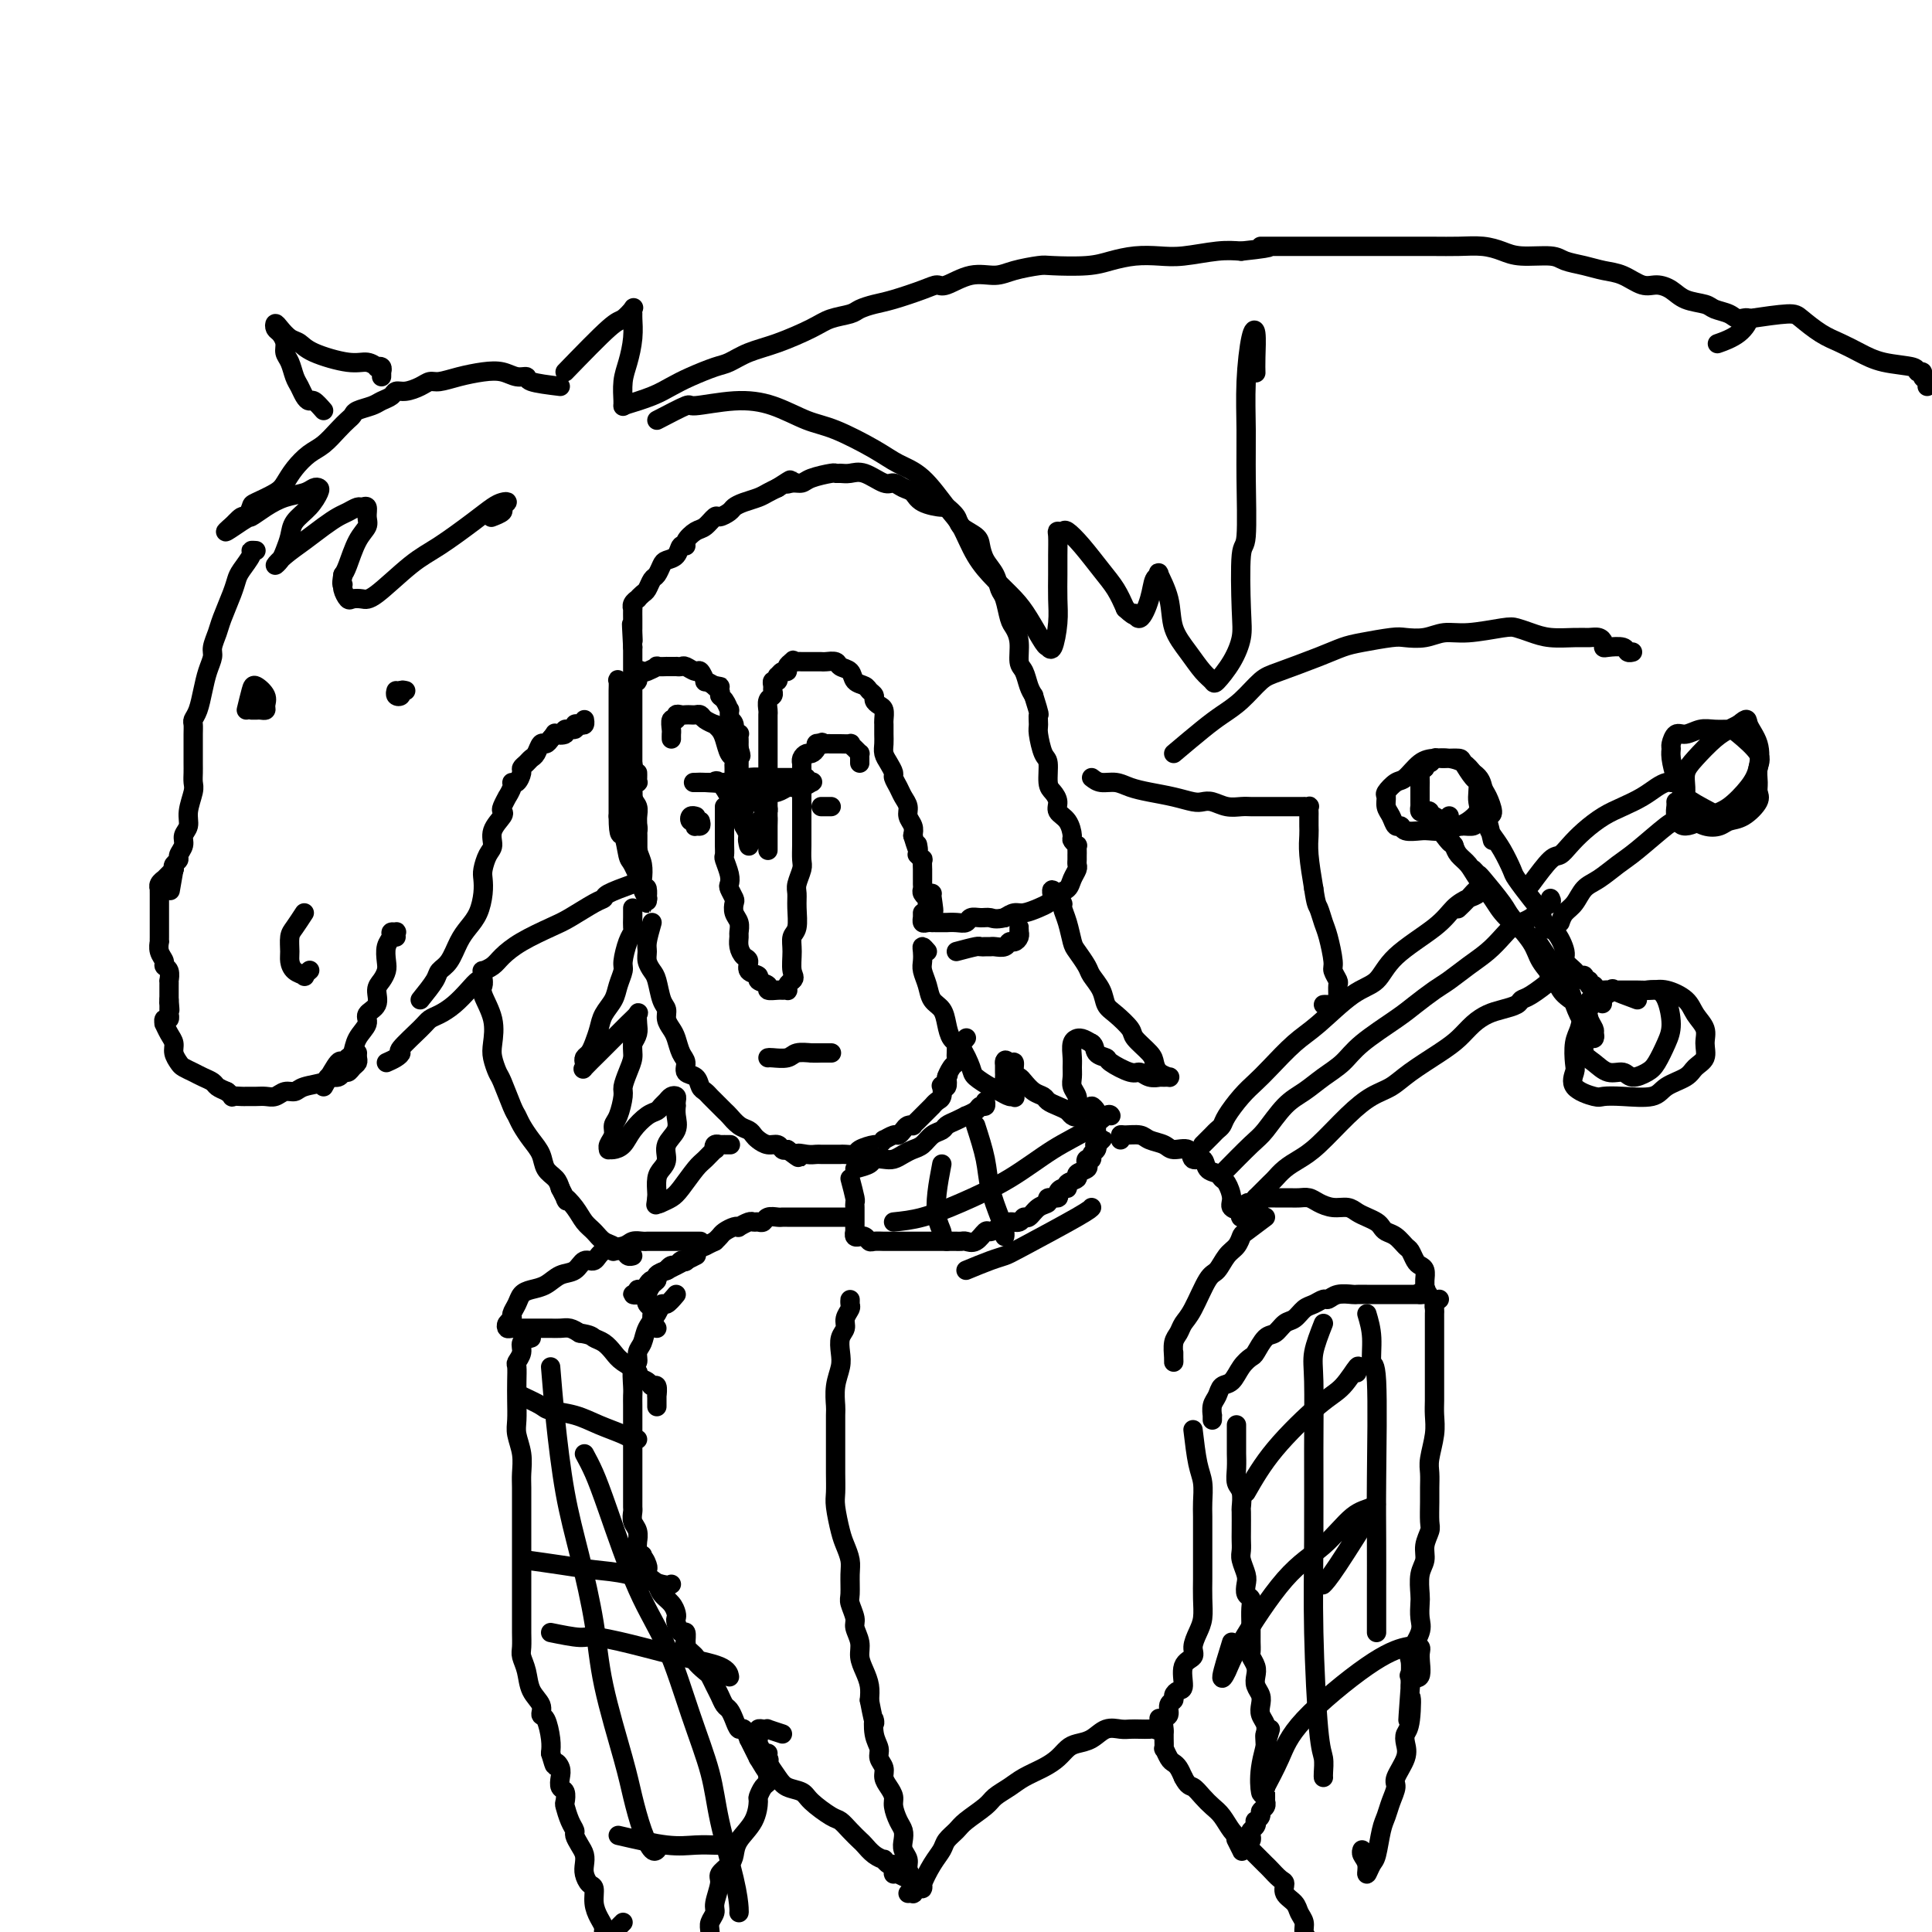 <svg viewBox='0 0 400 400' version='1.1' xmlns='http://www.w3.org/2000/svg' xmlns:xlink='http://www.w3.org/1999/xlink'><g fill='none' stroke='#000000' stroke-width='4' stroke-linecap='round' stroke-linejoin='round'><path d='M131,160c0.083,-0.664 0.166,-1.329 0,-2c-0.166,-0.671 -0.580,-1.349 -1,-2c-0.420,-0.651 -0.844,-1.276 -1,-2c-0.156,-0.724 -0.042,-1.546 0,-2c0.042,-0.454 0.014,-0.540 0,-1c-0.014,-0.460 -0.014,-1.292 0,-2c0.014,-0.708 0.041,-1.290 0,-2c-0.041,-0.710 -0.151,-1.547 0,-2c0.151,-0.453 0.561,-0.521 1,-1c0.439,-0.479 0.906,-1.368 1,-2c0.094,-0.632 -0.183,-1.005 0,-1c0.183,0.005 0.828,0.390 1,0c0.172,-0.390 -0.128,-1.555 0,-2c0.128,-0.445 0.683,-0.172 1,0c0.317,0.172 0.394,0.242 1,0c0.606,-0.242 1.739,-0.797 2,-1c0.261,-0.203 -0.351,-0.054 0,0c0.351,0.054 1.667,0.015 2,0c0.333,-0.015 -0.315,-0.005 0,0c0.315,0.005 1.594,0.006 2,0c0.406,-0.006 -0.060,-0.018 0,0c0.060,0.018 0.647,0.065 1,0c0.353,-0.065 0.471,-0.242 1,0c0.529,0.242 1.468,0.905 2,1c0.532,0.095 0.658,-0.377 1,0c0.342,0.377 0.900,1.601 1,2c0.100,0.399 -0.257,-0.029 0,0c0.257,0.029 1.129,0.514 2,1'/><path d='M148,142c2.411,0.418 0.440,-0.038 0,0c-0.440,0.038 0.653,0.568 1,1c0.347,0.432 -0.050,0.764 0,1c0.050,0.236 0.548,0.374 1,1c0.452,0.626 0.857,1.739 1,2c0.143,0.261 0.023,-0.329 0,0c-0.023,0.329 0.050,1.577 0,2c-0.050,0.423 -0.224,0.022 0,0c0.224,-0.022 0.845,0.337 1,1c0.155,0.663 -0.154,1.632 0,2c0.154,0.368 0.773,0.136 1,0c0.227,-0.136 0.061,-0.177 0,0c-0.061,0.177 -0.016,0.573 0,1c0.016,0.427 0.004,0.884 0,1c-0.004,0.116 -0.001,-0.110 0,0c0.001,0.110 0.001,0.555 0,1'/><path d='M153,155c0.774,2.268 0.207,1.436 0,1c-0.207,-0.436 -0.056,-0.478 0,0c0.056,0.478 0.015,1.476 0,2c-0.015,0.524 -0.005,0.573 0,1c0.005,0.427 0.005,1.231 0,2c-0.005,0.769 -0.017,1.505 0,2c0.017,0.495 0.061,0.751 0,1c-0.061,0.249 -0.227,0.491 0,1c0.227,0.509 0.846,1.284 1,2c0.154,0.716 -0.156,1.372 0,2c0.156,0.628 0.778,1.226 1,2c0.222,0.774 0.046,1.722 0,2c-0.046,0.278 0.040,-0.115 0,0c-0.040,0.115 -0.207,0.738 0,1c0.207,0.262 0.788,0.161 1,0c0.212,-0.161 0.057,-0.383 0,-1c-0.057,-0.617 -0.015,-1.628 0,-2c0.015,-0.372 0.004,-0.106 0,0c-0.004,0.106 -0.002,0.053 0,0'/><path d='M148,162c-1.653,-0.002 -3.307,-0.004 -4,0c-0.693,0.004 -0.426,0.015 0,0c0.426,-0.015 1.011,-0.057 2,0c0.989,0.057 2.383,0.211 4,0c1.617,-0.211 3.456,-0.789 5,-1c1.544,-0.211 2.792,-0.057 4,0c1.208,0.057 2.374,0.015 3,0c0.626,-0.015 0.712,-0.004 1,0c0.288,0.004 0.780,0.001 1,0c0.220,-0.001 0.169,-0.001 0,0c-0.169,0.001 -0.454,0.004 -1,0c-0.546,-0.004 -1.351,-0.015 -2,0c-0.649,0.015 -1.141,0.057 -2,0c-0.859,-0.057 -2.087,-0.211 -3,0c-0.913,0.211 -1.513,0.789 -2,1c-0.487,0.211 -0.862,0.057 -1,0c-0.138,-0.057 -0.039,-0.016 0,0c0.039,0.016 0.020,0.008 0,0'/><path d='M153,162c-1.119,0.155 0.583,0.041 2,0c1.417,-0.041 2.551,-0.011 3,0c0.449,0.011 0.215,0.003 1,0c0.785,-0.003 2.590,-0.002 4,0c1.410,0.002 2.425,0.004 3,0c0.575,-0.004 0.711,-0.015 1,0c0.289,0.015 0.730,0.056 1,0c0.270,-0.056 0.367,-0.207 0,0c-0.367,0.207 -1.200,0.774 -2,1c-0.800,0.226 -1.567,0.113 -2,0c-0.433,-0.113 -0.530,-0.226 -1,0c-0.470,0.226 -1.311,0.793 -2,1c-0.689,0.207 -1.225,0.056 -2,0c-0.775,-0.056 -1.787,-0.016 -2,0c-0.213,0.016 0.374,0.008 0,0c-0.374,-0.008 -1.708,-0.016 -2,0c-0.292,0.016 0.458,0.056 1,0c0.542,-0.056 0.877,-0.207 1,0c0.123,0.207 0.035,0.774 0,1c-0.035,0.226 -0.018,0.113 0,0'/><path d='M157,165c-1.226,0.812 0.207,1.342 1,2c0.793,0.658 0.944,1.445 1,2c0.056,0.555 0.015,0.879 0,2c-0.015,1.121 -0.004,3.041 0,4c0.004,0.959 0.001,0.958 0,1c-0.001,0.042 -0.000,0.126 0,0c0.000,-0.126 0.000,-0.463 0,-1c-0.000,-0.537 -0.000,-1.276 0,-2c0.000,-0.724 0.001,-1.434 0,-2c-0.001,-0.566 -0.003,-0.987 0,-2c0.003,-1.013 0.011,-2.619 0,-3c-0.011,-0.381 -0.039,0.461 0,1c0.039,0.539 0.147,0.773 0,1c-0.147,0.227 -0.547,0.447 -1,1c-0.453,0.553 -0.959,1.440 -1,2c-0.041,0.560 0.381,0.792 0,1c-0.381,0.208 -1.566,0.392 -2,1c-0.434,0.608 -0.115,1.639 0,2c0.115,0.361 0.028,0.053 0,0c-0.028,-0.053 0.003,0.151 0,0c-0.003,-0.151 -0.039,-0.656 0,-1c0.039,-0.344 0.154,-0.527 0,-1c-0.154,-0.473 -0.577,-1.237 -1,-2'/><path d='M154,171c-0.128,-0.776 0.050,-0.717 0,-1c-0.050,-0.283 -0.330,-0.909 -1,-2c-0.670,-1.091 -1.731,-2.646 -2,-3c-0.269,-0.354 0.252,0.494 0,0c-0.252,-0.494 -1.278,-2.328 -2,-3c-0.722,-0.672 -1.140,-0.180 -1,0c0.140,0.180 0.837,0.048 1,0c0.163,-0.048 -0.209,-0.013 0,0c0.209,0.013 0.999,0.003 2,0c1.001,-0.003 2.212,0.000 3,0c0.788,-0.000 1.153,-0.004 2,0c0.847,0.004 2.177,0.015 3,0c0.823,-0.015 1.139,-0.057 2,0c0.861,0.057 2.265,0.211 3,0c0.735,-0.211 0.799,-0.789 1,-1c0.201,-0.211 0.538,-0.057 1,0c0.462,0.057 1.047,0.015 1,0c-0.047,-0.015 -0.728,-0.004 -1,0c-0.272,0.004 -0.136,0.002 0,0'/><path d='M158,164c0.423,0.120 0.845,0.240 1,0c0.155,-0.240 0.041,-0.839 0,-1c-0.041,-0.161 -0.011,0.116 0,0c0.011,-0.116 0.003,-0.626 0,-1c-0.003,-0.374 -0.001,-0.611 0,-1c0.001,-0.389 0.000,-0.929 0,-1c-0.000,-0.071 -0.000,0.329 0,0c0.000,-0.329 0.000,-1.387 0,-2c-0.000,-0.613 0.000,-0.783 0,-1c-0.000,-0.217 -0.000,-0.482 0,-1c0.000,-0.518 0.000,-1.290 0,-2c-0.000,-0.710 -0.001,-1.360 0,-2c0.001,-0.640 0.004,-1.271 0,-2c-0.004,-0.729 -0.015,-1.557 0,-2c0.015,-0.443 0.057,-0.499 0,-1c-0.057,-0.501 -0.212,-1.445 0,-2c0.212,-0.555 0.793,-0.722 1,-1c0.207,-0.278 0.042,-0.667 0,-1c-0.042,-0.333 0.041,-0.610 0,-1c-0.041,-0.390 -0.204,-0.893 0,-1c0.204,-0.107 0.777,0.182 1,0c0.223,-0.182 0.098,-0.836 0,-1c-0.098,-0.164 -0.167,0.163 0,0c0.167,-0.163 0.571,-0.817 1,-1c0.429,-0.183 0.885,0.105 1,0c0.115,-0.105 -0.110,-0.601 0,-1c0.110,-0.399 0.555,-0.699 1,-1'/><path d='M164,137c0.571,-0.619 -0.003,-0.166 0,0c0.003,0.166 0.582,0.044 1,0c0.418,-0.044 0.674,-0.012 1,0c0.326,0.012 0.721,0.002 1,0c0.279,-0.002 0.441,0.003 1,0c0.559,-0.003 1.516,-0.013 2,0c0.484,0.013 0.496,0.049 1,0c0.504,-0.049 1.501,-0.182 2,0c0.499,0.182 0.501,0.679 1,1c0.499,0.321 1.497,0.467 2,1c0.503,0.533 0.512,1.452 1,2c0.488,0.548 1.454,0.724 2,1c0.546,0.276 0.672,0.650 1,1c0.328,0.350 0.858,0.675 1,1c0.142,0.325 -0.106,0.650 0,1c0.106,0.350 0.564,0.727 1,1c0.436,0.273 0.849,0.443 1,1c0.151,0.557 0.040,1.500 0,2c-0.040,0.500 -0.008,0.556 0,1c0.008,0.444 -0.008,1.275 0,2c0.008,0.725 0.040,1.345 0,2c-0.040,0.655 -0.151,1.344 0,2c0.151,0.656 0.565,1.278 1,2c0.435,0.722 0.891,1.544 1,2c0.109,0.456 -0.129,0.545 0,1c0.129,0.455 0.627,1.277 1,2c0.373,0.723 0.622,1.349 1,2c0.378,0.651 0.885,1.329 1,2c0.115,0.671 -0.161,1.334 0,2c0.161,0.666 0.760,1.333 1,2c0.240,0.667 0.120,1.333 0,2'/><path d='M189,173c1.465,4.896 1.128,2.637 1,2c-0.128,-0.637 -0.048,0.349 0,1c0.048,0.651 0.066,0.967 0,1c-0.066,0.033 -0.214,-0.218 0,0c0.214,0.218 0.789,0.903 1,1c0.211,0.097 0.056,-0.395 0,0c-0.056,0.395 -0.015,1.678 0,2c0.015,0.322 0.004,-0.317 0,0c-0.004,0.317 -0.002,1.590 0,2c0.002,0.410 0.004,-0.044 0,0c-0.004,0.044 -0.015,0.585 0,1c0.015,0.415 0.057,0.702 0,1c-0.057,0.298 -0.211,0.605 0,1c0.211,0.395 0.788,0.876 1,1c0.212,0.124 0.061,-0.110 0,0c-0.061,0.110 -0.030,0.566 0,1c0.030,0.434 0.060,0.848 0,1c-0.060,0.152 -0.208,0.041 0,0c0.208,-0.041 0.774,-0.012 1,0c0.226,0.012 0.113,0.006 0,0'/><path d='M193,188c0.619,1.929 0.167,-0.750 0,-2c-0.167,-1.250 -0.048,-1.071 0,-1c0.048,0.071 0.024,0.036 0,0'/><path d='M132,160c0.008,0.303 0.016,0.606 0,1c-0.016,0.394 -0.057,0.878 0,1c0.057,0.122 0.212,-0.118 0,0c-0.212,0.118 -0.790,0.593 -1,1c-0.210,0.407 -0.053,0.747 0,1c0.053,0.253 -0.000,0.421 0,1c0.000,0.579 0.053,1.570 0,2c-0.053,0.430 -0.210,0.300 0,1c0.210,0.700 0.788,2.230 1,3c0.212,0.770 0.057,0.780 0,1c-0.057,0.220 -0.015,0.650 0,1c0.015,0.350 0.004,0.620 0,1c-0.004,0.380 -0.001,0.871 0,1c0.001,0.129 0.000,-0.105 0,0c-0.000,0.105 -0.000,0.549 0,1c0.000,0.451 0.000,0.910 0,1c-0.000,0.090 -0.000,-0.189 0,0c0.000,0.189 0.000,0.844 0,1c-0.000,0.156 -0.000,-0.189 0,0c0.000,0.189 0.000,0.911 0,1c-0.000,0.089 -0.000,-0.456 0,-1'/><path d='M132,178c-0.000,2.828 -0.000,0.899 0,0c0.000,-0.899 0.001,-0.769 0,-1c-0.001,-0.231 -0.004,-0.823 0,-2c0.004,-1.177 0.015,-2.940 0,-4c-0.015,-1.060 -0.055,-1.416 0,-2c0.055,-0.584 0.207,-1.395 0,-2c-0.207,-0.605 -0.772,-1.005 -1,-2c-0.228,-0.995 -0.117,-2.584 0,-3c0.117,-0.416 0.242,0.342 0,0c-0.242,-0.342 -0.849,-1.783 -1,-3c-0.151,-1.217 0.156,-2.209 0,-3c-0.156,-0.791 -0.774,-1.381 -1,-2c-0.226,-0.619 -0.061,-1.268 0,-2c0.061,-0.732 0.016,-1.548 0,-2c-0.016,-0.452 -0.003,-0.541 0,-1c0.003,-0.459 -0.003,-1.289 0,-2c0.003,-0.711 0.015,-1.303 0,-2c-0.015,-0.697 -0.057,-1.501 0,-2c0.057,-0.499 0.211,-0.695 0,-1c-0.211,-0.305 -0.789,-0.718 -1,-1c-0.211,-0.282 -0.057,-0.431 0,0c0.057,0.431 0.015,1.442 0,2c-0.015,0.558 -0.004,0.663 0,2c0.004,1.337 0.001,3.907 0,5c-0.001,1.093 -0.000,0.710 0,2c0.000,1.290 0.000,4.253 0,6c-0.000,1.747 -0.000,2.278 0,3c0.000,0.722 0.000,1.635 0,3c-0.000,1.365 -0.000,3.183 0,5'/><path d='M128,169c0.020,4.856 0.569,3.495 1,4c0.431,0.505 0.742,2.875 1,4c0.258,1.125 0.461,1.004 1,2c0.539,0.996 1.412,3.109 2,4c0.588,0.891 0.889,0.560 1,1c0.111,0.440 0.031,1.650 0,2c-0.031,0.350 -0.012,-0.161 0,0c0.012,0.161 0.017,0.995 0,1c-0.017,0.005 -0.056,-0.817 0,-1c0.056,-0.183 0.209,0.273 0,0c-0.209,-0.273 -0.778,-1.276 -1,-2c-0.222,-0.724 -0.098,-1.170 0,-2c0.098,-0.830 0.170,-2.045 0,-3c-0.170,-0.955 -0.581,-1.649 -1,-3c-0.419,-1.351 -0.844,-3.360 -1,-5c-0.156,-1.640 -0.042,-2.910 0,-4c0.042,-1.090 0.011,-1.999 0,-3c-0.011,-1.001 -0.003,-2.092 0,-4c0.003,-1.908 0.001,-4.632 0,-6c-0.001,-1.368 -0.000,-1.382 0,-2c0.000,-0.618 0.000,-1.842 0,-3c-0.000,-1.158 -0.000,-2.251 0,-3c0.000,-0.749 0.000,-1.156 0,-2c-0.000,-0.844 -0.000,-2.127 0,-3c0.000,-0.873 0.000,-1.337 0,-2c-0.000,-0.663 -0.000,-1.525 0,-2c0.000,-0.475 0.000,-0.564 0,-1c-0.000,-0.436 -0.000,-1.218 0,-2'/><path d='M131,134c-0.464,-8.456 -0.124,-3.594 0,-2c0.124,1.594 0.033,-0.078 0,-1c-0.033,-0.922 -0.009,-1.092 0,-1c0.009,0.092 0.003,0.446 0,0c-0.003,-0.446 -0.002,-1.691 0,-2c0.002,-0.309 0.004,0.320 0,0c-0.004,-0.320 -0.016,-1.587 0,-2c0.016,-0.413 0.060,0.030 0,0c-0.060,-0.030 -0.223,-0.532 0,-1c0.223,-0.468 0.833,-0.903 1,-1c0.167,-0.097 -0.110,0.144 0,0c0.110,-0.144 0.607,-0.672 1,-1c0.393,-0.328 0.682,-0.455 1,-1c0.318,-0.545 0.667,-1.507 1,-2c0.333,-0.493 0.652,-0.518 1,-1c0.348,-0.482 0.724,-1.421 1,-2c0.276,-0.579 0.450,-0.798 1,-1c0.550,-0.202 1.474,-0.387 2,-1c0.526,-0.613 0.654,-1.654 1,-2c0.346,-0.346 0.909,0.005 1,0c0.091,-0.005 -0.289,-0.365 0,-1c0.289,-0.635 1.247,-1.546 2,-2c0.753,-0.454 1.300,-0.450 2,-1c0.700,-0.550 1.551,-1.653 2,-2c0.449,-0.347 0.494,0.062 1,0c0.506,-0.062 1.472,-0.594 2,-1c0.528,-0.406 0.617,-0.686 1,-1c0.383,-0.314 1.062,-0.661 2,-1c0.938,-0.339 2.137,-0.668 3,-1c0.863,-0.332 1.389,-0.666 2,-1c0.611,-0.334 1.305,-0.667 2,-1'/><path d='M161,101c4.133,-2.699 2.467,-1.445 2,-1c-0.467,0.445 0.267,0.081 1,0c0.733,-0.081 1.467,0.122 2,0c0.533,-0.122 0.866,-0.568 2,-1c1.134,-0.432 3.068,-0.850 4,-1c0.932,-0.150 0.862,-0.032 1,0c0.138,0.032 0.484,-0.020 1,0c0.516,0.020 1.202,0.114 2,0c0.798,-0.114 1.709,-0.435 3,0c1.291,0.435 2.962,1.626 4,2c1.038,0.374 1.441,-0.067 2,0c0.559,0.067 1.272,0.643 2,1c0.728,0.357 1.470,0.494 2,1c0.530,0.506 0.847,1.381 2,2c1.153,0.619 3.143,0.981 4,1c0.857,0.019 0.583,-0.305 1,0c0.417,0.305 1.525,1.240 2,2c0.475,0.760 0.316,1.347 1,2c0.684,0.653 2.211,1.372 3,2c0.789,0.628 0.841,1.163 1,2c0.159,0.837 0.424,1.975 1,3c0.576,1.025 1.464,1.937 2,3c0.536,1.063 0.722,2.278 1,3c0.278,0.722 0.648,0.949 1,2c0.352,1.051 0.686,2.924 1,4c0.314,1.076 0.609,1.356 1,2c0.391,0.644 0.878,1.653 1,3c0.122,1.347 -0.122,3.031 0,4c0.122,0.969 0.610,1.222 1,2c0.390,0.778 0.683,2.079 1,3c0.317,0.921 0.659,1.460 1,2'/><path d='M214,144c1.461,4.668 1.113,3.840 1,4c-0.113,0.160 0.007,1.310 0,2c-0.007,0.690 -0.143,0.919 0,2c0.143,1.081 0.564,3.013 1,4c0.436,0.987 0.886,1.027 1,2c0.114,0.973 -0.106,2.878 0,4c0.106,1.122 0.540,1.460 1,2c0.460,0.540 0.945,1.282 1,2c0.055,0.718 -0.321,1.412 0,2c0.321,0.588 1.340,1.071 2,2c0.660,0.929 0.961,2.304 1,3c0.039,0.696 -0.186,0.712 0,1c0.186,0.288 0.782,0.847 1,1c0.218,0.153 0.059,-0.100 0,0c-0.059,0.100 -0.016,0.552 0,1c0.016,0.448 0.005,0.893 0,1c-0.005,0.107 -0.005,-0.123 0,0c0.005,0.123 0.013,0.600 0,1c-0.013,0.400 -0.049,0.723 0,1c0.049,0.277 0.182,0.508 0,1c-0.182,0.492 -0.678,1.245 -1,2c-0.322,0.755 -0.469,1.511 -1,2c-0.531,0.489 -1.444,0.709 -2,1c-0.556,0.291 -0.754,0.652 -1,1c-0.246,0.348 -0.541,0.685 -1,1c-0.459,0.315 -1.082,0.610 -2,1c-0.918,0.390 -2.132,0.874 -3,1c-0.868,0.126 -1.391,-0.107 -2,0c-0.609,0.107 -1.305,0.553 -2,1'/><path d='M208,190c-1.980,0.460 -2.431,0.109 -3,0c-0.569,-0.109 -1.257,0.023 -2,0c-0.743,-0.023 -1.542,-0.202 -2,0c-0.458,0.202 -0.574,0.786 -1,1c-0.426,0.214 -1.162,0.057 -2,0c-0.838,-0.057 -1.779,-0.015 -2,0c-0.221,0.015 0.278,0.004 0,0c-0.278,-0.004 -1.332,0.000 -2,0c-0.668,-0.000 -0.949,-0.004 -1,0c-0.051,0.004 0.130,0.016 0,0c-0.130,-0.016 -0.571,-0.061 -1,0c-0.429,0.061 -0.847,0.226 -1,0c-0.153,-0.226 -0.041,-0.844 0,-1c0.041,-0.156 0.011,0.150 0,0c-0.011,-0.150 -0.003,-0.757 0,-1c0.003,-0.243 0.002,-0.121 0,0'/><path d='M172,167c0.083,0.000 0.166,0.000 0,0c-0.166,0.000 -0.581,0.000 -1,0c-0.419,0.000 -0.844,0.000 -1,0c-0.156,0.000 -0.045,0.000 0,0c0.045,0.000 0.022,0.000 0,0'/><path d='M145,170c0.111,0.431 0.222,0.863 0,1c-0.222,0.137 -0.779,-0.020 -1,0c-0.221,0.020 -0.108,0.215 0,0c0.108,-0.215 0.211,-0.842 0,-1c-0.211,-0.158 -0.736,0.154 -1,0c-0.264,-0.154 -0.267,-0.773 0,-1c0.267,-0.227 0.803,-0.061 1,0c0.197,0.061 0.056,0.017 0,0c-0.056,-0.017 -0.028,-0.009 0,0'/><path d='M150,167c0.000,0.811 0.000,1.622 0,2c-0.000,0.378 -0.001,0.323 0,1c0.001,0.677 0.004,2.086 0,3c-0.004,0.914 -0.015,1.334 0,2c0.015,0.666 0.056,1.578 0,2c-0.056,0.422 -0.207,0.355 0,1c0.207,0.645 0.774,2.003 1,3c0.226,0.997 0.112,1.632 0,2c-0.112,0.368 -0.222,0.468 0,1c0.222,0.532 0.778,1.494 1,2c0.222,0.506 0.112,0.554 0,1c-0.112,0.446 -0.227,1.288 0,2c0.227,0.712 0.795,1.294 1,2c0.205,0.706 0.045,1.536 0,2c-0.045,0.464 0.024,0.562 0,1c-0.024,0.438 -0.142,1.217 0,2c0.142,0.783 0.544,1.572 1,2c0.456,0.428 0.967,0.496 1,1c0.033,0.504 -0.414,1.445 0,2c0.414,0.555 1.687,0.723 2,1c0.313,0.277 -0.334,0.663 0,1c0.334,0.337 1.648,0.626 2,1c0.352,0.374 -0.259,0.833 0,1c0.259,0.167 1.389,0.042 2,0c0.611,-0.042 0.702,-0.000 1,0c0.298,0.000 0.801,-0.041 1,0c0.199,0.041 0.092,0.165 0,0c-0.092,-0.165 -0.169,-0.619 0,-1c0.169,-0.381 0.585,-0.691 1,-1'/><path d='M164,203c0.769,-0.564 0.192,-0.972 0,-2c-0.192,-1.028 0.001,-2.674 0,-4c-0.001,-1.326 -0.198,-2.332 0,-3c0.198,-0.668 0.789,-0.998 1,-2c0.211,-1.002 0.043,-2.676 0,-4c-0.043,-1.324 0.041,-2.298 0,-3c-0.041,-0.702 -0.207,-1.134 0,-2c0.207,-0.866 0.788,-2.168 1,-3c0.212,-0.832 0.057,-1.196 0,-2c-0.057,-0.804 -0.015,-2.050 0,-3c0.015,-0.950 0.004,-1.604 0,-2c-0.004,-0.396 -0.001,-0.535 0,-1c0.001,-0.465 0.000,-1.255 0,-2c-0.000,-0.745 -0.000,-1.445 0,-2c0.000,-0.555 0.000,-0.964 0,-1c-0.000,-0.036 -0.000,0.303 0,0c0.000,-0.303 0.000,-1.247 0,-2c-0.000,-0.753 -0.000,-1.316 0,-2c0.000,-0.684 0.000,-1.489 0,-2c-0.000,-0.511 -0.001,-0.728 0,-1c0.001,-0.272 0.003,-0.599 0,-1c-0.003,-0.401 -0.012,-0.877 0,-1c0.012,-0.123 0.046,0.108 0,0c-0.046,-0.108 -0.171,-0.554 0,-1c0.171,-0.446 0.637,-0.890 1,-1c0.363,-0.110 0.623,0.115 1,0c0.377,-0.115 0.871,-0.569 1,-1c0.129,-0.431 -0.106,-0.837 0,-1c0.106,-0.163 0.553,-0.081 1,0'/><path d='M170,154c0.577,-0.619 0.019,-0.166 0,0c-0.019,0.166 0.501,0.044 1,0c0.499,-0.044 0.979,-0.012 1,0c0.021,0.012 -0.416,0.002 0,0c0.416,-0.002 1.683,0.002 2,0c0.317,-0.002 -0.318,-0.011 0,0c0.318,0.011 1.588,0.041 2,0c0.412,-0.041 -0.033,-0.152 0,0c0.033,0.152 0.545,0.566 1,1c0.455,0.434 0.854,0.887 1,1c0.146,0.113 0.039,-0.114 0,0c-0.039,0.114 -0.011,0.569 0,1c0.011,0.431 0.003,0.837 0,1c-0.003,0.163 -0.002,0.081 0,0'/><path d='M152,163c0.006,-1.605 0.013,-3.210 0,-4c-0.013,-0.790 -0.045,-0.764 0,-1c0.045,-0.236 0.165,-0.733 0,-1c-0.165,-0.267 -0.617,-0.306 -1,-1c-0.383,-0.694 -0.698,-2.045 -1,-3c-0.302,-0.955 -0.592,-1.513 -1,-2c-0.408,-0.487 -0.935,-0.901 -1,-1c-0.065,-0.099 0.334,0.117 0,0c-0.334,-0.117 -1.399,-0.567 -2,-1c-0.601,-0.433 -0.738,-0.848 -1,-1c-0.262,-0.152 -0.649,-0.042 -1,0c-0.351,0.042 -0.668,0.016 -1,0c-0.332,-0.016 -0.681,-0.020 -1,0c-0.319,0.020 -0.607,0.065 -1,0c-0.393,-0.065 -0.890,-0.239 -1,0c-0.110,0.239 0.167,0.891 0,1c-0.167,0.109 -0.777,-0.324 -1,0c-0.223,0.324 -0.060,1.407 0,2c0.060,0.593 0.016,0.698 0,1c-0.016,0.302 -0.005,0.801 0,1c0.005,0.199 0.002,0.100 0,0'/><path d='M159,219c0.122,-0.030 0.245,-0.061 1,0c0.755,0.061 2.143,0.212 3,0c0.857,-0.212 1.182,-0.789 2,-1c0.818,-0.211 2.129,-0.057 3,0c0.871,0.057 1.302,0.015 2,0c0.698,-0.015 1.663,-0.004 2,0c0.337,0.004 0.044,0.001 0,0c-0.044,-0.001 0.159,-0.000 0,0c-0.159,0.000 -0.682,0.000 -1,0c-0.318,-0.000 -0.432,-0.000 -1,0c-0.568,0.000 -1.591,0.000 -2,0c-0.409,-0.000 -0.205,-0.000 0,0'/><path d='M135,191c-0.429,1.511 -0.858,3.022 -1,4c-0.142,0.978 0.003,1.424 0,2c-0.003,0.576 -0.155,1.281 0,2c0.155,0.719 0.615,1.452 1,2c0.385,0.548 0.695,0.909 1,2c0.305,1.091 0.607,2.910 1,4c0.393,1.090 0.879,1.451 1,2c0.121,0.549 -0.121,1.288 0,2c0.121,0.712 0.605,1.399 1,2c0.395,0.601 0.701,1.116 1,2c0.299,0.884 0.591,2.139 1,3c0.409,0.861 0.936,1.330 1,2c0.064,0.670 -0.333,1.542 0,2c0.333,0.458 1.398,0.503 2,1c0.602,0.497 0.743,1.447 1,2c0.257,0.553 0.631,0.711 1,1c0.369,0.289 0.731,0.711 1,1c0.269,0.289 0.443,0.444 1,1c0.557,0.556 1.497,1.511 2,2c0.503,0.489 0.568,0.512 1,1c0.432,0.488 1.232,1.441 2,2c0.768,0.559 1.505,0.723 2,1c0.495,0.277 0.748,0.666 1,1c0.252,0.334 0.501,0.612 1,1c0.499,0.388 1.247,0.888 2,1c0.753,0.112 1.510,-0.162 2,0c0.490,0.162 0.711,0.761 1,1c0.289,0.239 0.644,0.120 1,0'/><path d='M163,238c3.610,2.702 2.136,1.456 2,1c-0.136,-0.456 1.067,-0.122 2,0c0.933,0.122 1.597,0.033 2,0c0.403,-0.033 0.546,-0.008 1,0c0.454,0.008 1.219,-0.001 2,0c0.781,0.001 1.579,0.010 2,0c0.421,-0.010 0.466,-0.040 1,0c0.534,0.040 1.559,0.150 2,0c0.441,-0.150 0.298,-0.561 1,-1c0.702,-0.439 2.247,-0.906 3,-1c0.753,-0.094 0.712,0.186 1,0c0.288,-0.186 0.903,-0.837 1,-1c0.097,-0.163 -0.325,0.163 0,0c0.325,-0.163 1.398,-0.814 2,-1c0.602,-0.186 0.735,0.095 1,0c0.265,-0.095 0.662,-0.564 1,-1c0.338,-0.436 0.616,-0.839 1,-1c0.384,-0.161 0.873,-0.081 1,0c0.127,0.081 -0.107,0.163 0,0c0.107,-0.163 0.554,-0.569 1,-1c0.446,-0.431 0.889,-0.885 1,-1c0.111,-0.115 -0.111,0.109 0,0c0.111,-0.109 0.555,-0.553 1,-1c0.445,-0.447 0.890,-0.898 1,-1c0.110,-0.102 -0.115,0.144 0,0c0.115,-0.144 0.570,-0.678 1,-1c0.430,-0.322 0.833,-0.432 1,-1c0.167,-0.568 0.096,-1.596 0,-2c-0.096,-0.404 -0.218,-0.186 0,0c0.218,0.186 0.777,0.339 1,0c0.223,-0.339 0.112,-1.169 0,-2'/><path d='M196,223c0.729,-1.129 0.052,0.050 0,0c-0.052,-0.050 0.522,-1.327 1,-2c0.478,-0.673 0.859,-0.741 1,-1c0.141,-0.259 0.040,-0.709 0,-1c-0.040,-0.291 -0.021,-0.421 0,-1c0.021,-0.579 0.044,-1.605 0,-2c-0.044,-0.395 -0.156,-0.157 0,0c0.156,0.157 0.581,0.235 1,0c0.419,-0.235 0.834,-0.781 1,-1c0.166,-0.219 0.083,-0.109 0,0'/><path d='M198,197c1.601,-0.423 3.201,-0.846 4,-1c0.799,-0.154 0.795,-0.040 1,0c0.205,0.040 0.618,0.007 1,0c0.382,-0.007 0.732,0.013 1,0c0.268,-0.013 0.454,-0.059 1,0c0.546,0.059 1.453,0.222 2,0c0.547,-0.222 0.735,-0.829 1,-1c0.265,-0.171 0.607,0.093 1,0c0.393,-0.093 0.837,-0.543 1,-1c0.163,-0.457 0.044,-0.921 0,-1c-0.044,-0.079 -0.012,0.226 0,0c0.012,-0.226 0.003,-0.984 0,-1c-0.003,-0.016 -0.001,0.710 0,1c0.001,0.290 0.000,0.145 0,0'/><path d='M192,197c-0.421,-0.486 -0.842,-0.973 -1,-1c-0.158,-0.027 -0.055,0.405 0,1c0.055,0.595 0.060,1.352 0,2c-0.060,0.648 -0.185,1.187 0,2c0.185,0.813 0.679,1.899 1,3c0.321,1.101 0.470,2.218 1,3c0.530,0.782 1.442,1.228 2,2c0.558,0.772 0.764,1.869 1,3c0.236,1.131 0.504,2.296 1,3c0.496,0.704 1.221,0.948 2,2c0.779,1.052 1.613,2.913 2,4c0.387,1.087 0.328,1.401 1,2c0.672,0.599 2.076,1.483 3,2c0.924,0.517 1.369,0.666 2,1c0.631,0.334 1.447,0.852 2,1c0.553,0.148 0.842,-0.072 1,0c0.158,0.072 0.186,0.438 0,0c-0.186,-0.438 -0.586,-1.680 -1,-2c-0.414,-0.320 -0.843,0.282 -1,0c-0.157,-0.282 -0.042,-1.447 0,-2c0.042,-0.553 0.011,-0.495 0,-1c-0.011,-0.505 -0.003,-1.573 0,-2c0.003,-0.427 0.002,-0.214 0,0'/><path d='M208,220c0.007,-1.054 0.526,-0.189 1,0c0.474,0.189 0.903,-0.296 1,0c0.097,0.296 -0.139,1.375 0,2c0.139,0.625 0.652,0.797 1,1c0.348,0.203 0.530,0.435 1,1c0.470,0.565 1.229,1.461 2,2c0.771,0.539 1.554,0.722 2,1c0.446,0.278 0.554,0.650 1,1c0.446,0.350 1.229,0.676 2,1c0.771,0.324 1.528,0.645 2,1c0.472,0.355 0.659,0.744 1,1c0.341,0.256 0.838,0.378 1,0c0.162,-0.378 -0.009,-1.256 0,-2c0.009,-0.744 0.199,-1.353 0,-2c-0.199,-0.647 -0.786,-1.332 -1,-2c-0.214,-0.668 -0.053,-1.317 0,-2c0.053,-0.683 -0.000,-1.398 0,-2c0.000,-0.602 0.055,-1.090 0,-2c-0.055,-0.910 -0.219,-2.241 0,-3c0.219,-0.759 0.822,-0.946 1,-1c0.178,-0.054 -0.067,0.024 0,0c0.067,-0.024 0.448,-0.150 1,0c0.552,0.150 1.276,0.575 2,1'/><path d='M226,216c0.725,0.400 0.536,1.398 1,2c0.464,0.602 1.580,0.806 2,1c0.420,0.194 0.145,0.378 1,1c0.855,0.622 2.840,1.683 4,2c1.160,0.317 1.495,-0.111 2,0c0.505,0.111 1.178,0.762 2,1c0.822,0.238 1.791,0.064 2,0c0.209,-0.064 -0.343,-0.019 0,0c0.343,0.019 1.581,0.013 2,0c0.419,-0.013 0.021,-0.033 0,0c-0.021,0.033 0.337,0.118 0,0c-0.337,-0.118 -1.370,-0.439 -2,-1c-0.630,-0.561 -0.858,-1.362 -1,-2c-0.142,-0.638 -0.199,-1.115 -1,-2c-0.801,-0.885 -2.346,-2.179 -3,-3c-0.654,-0.821 -0.417,-1.168 -1,-2c-0.583,-0.832 -1.986,-2.147 -3,-3c-1.014,-0.853 -1.637,-1.244 -2,-2c-0.363,-0.756 -0.464,-1.877 -1,-3c-0.536,-1.123 -1.505,-2.246 -2,-3c-0.495,-0.754 -0.515,-1.137 -1,-2c-0.485,-0.863 -1.435,-2.206 -2,-3c-0.565,-0.794 -0.743,-1.040 -1,-2c-0.257,-0.960 -0.591,-2.636 -1,-4c-0.409,-1.364 -0.893,-2.417 -1,-3c-0.107,-0.583 0.164,-0.695 0,-1c-0.164,-0.305 -0.761,-0.801 -1,-1c-0.239,-0.199 -0.119,-0.099 0,0'/><path d='M219,186c-1.778,-3.422 -1.222,-0.978 -1,0c0.222,0.978 0.111,0.489 0,0'/><path d='M131,188c0.006,0.641 0.012,1.282 0,2c-0.012,0.718 -0.041,1.514 0,2c0.041,0.486 0.151,0.661 0,1c-0.151,0.339 -0.564,0.842 -1,2c-0.436,1.158 -0.894,2.971 -1,4c-0.106,1.029 0.140,1.276 0,2c-0.140,0.724 -0.668,1.927 -1,3c-0.332,1.073 -0.470,2.017 -1,3c-0.530,0.983 -1.452,2.003 -2,3c-0.548,0.997 -0.721,1.969 -1,3c-0.279,1.031 -0.662,2.122 -1,3c-0.338,0.878 -0.629,1.544 -1,2c-0.371,0.456 -0.822,0.701 -1,1c-0.178,0.299 -0.084,0.652 0,1c0.084,0.348 0.158,0.690 0,1c-0.158,0.310 -0.548,0.589 0,0c0.548,-0.589 2.035,-2.046 3,-3c0.965,-0.954 1.407,-1.406 2,-2c0.593,-0.594 1.336,-1.330 2,-2c0.664,-0.670 1.251,-1.273 2,-2c0.749,-0.727 1.662,-1.576 2,-2c0.338,-0.424 0.101,-0.423 0,0c-0.101,0.423 -0.066,1.268 0,2c0.066,0.732 0.162,1.352 0,2c-0.162,0.648 -0.581,1.324 -1,2'/><path d='M131,216c-0.111,1.470 0.111,2.145 0,3c-0.111,0.855 -0.556,1.892 -1,3c-0.444,1.108 -0.889,2.289 -1,3c-0.111,0.711 0.110,0.954 0,2c-0.110,1.046 -0.551,2.897 -1,4c-0.449,1.103 -0.905,1.458 -1,2c-0.095,0.542 0.173,1.270 0,2c-0.173,0.730 -0.786,1.462 -1,2c-0.214,0.538 -0.028,0.882 0,1c0.028,0.118 -0.102,0.011 0,0c0.102,-0.011 0.437,0.075 1,0c0.563,-0.075 1.355,-0.310 2,-1c0.645,-0.690 1.142,-1.834 2,-3c0.858,-1.166 2.075,-2.355 3,-3c0.925,-0.645 1.558,-0.748 2,-1c0.442,-0.252 0.693,-0.653 1,-1c0.307,-0.347 0.671,-0.639 1,-1c0.329,-0.361 0.624,-0.792 1,-1c0.376,-0.208 0.832,-0.194 1,0c0.168,0.194 0.047,0.569 0,1c-0.047,0.431 -0.020,0.919 0,1c0.020,0.081 0.034,-0.246 0,0c-0.034,0.246 -0.117,1.063 0,2c0.117,0.937 0.434,1.993 0,3c-0.434,1.007 -1.619,1.965 -2,3c-0.381,1.035 0.042,2.148 0,3c-0.042,0.852 -0.547,1.445 -1,2c-0.453,0.555 -0.853,1.073 -1,2c-0.147,0.927 -0.042,2.265 0,3c0.042,0.735 0.021,0.868 0,1'/><path d='M136,248c-0.455,3.191 -0.093,0.669 0,0c0.093,-0.669 -0.085,0.515 0,1c0.085,0.485 0.431,0.272 1,0c0.569,-0.272 1.361,-0.602 2,-1c0.639,-0.398 1.124,-0.862 2,-2c0.876,-1.138 2.143,-2.950 3,-4c0.857,-1.050 1.306,-1.339 2,-2c0.694,-0.661 1.634,-1.694 2,-2c0.366,-0.306 0.158,0.114 0,0c-0.158,-0.114 -0.267,-0.763 0,-1c0.267,-0.237 0.908,-0.064 1,0c0.092,0.064 -0.367,0.017 0,0c0.367,-0.017 1.560,-0.005 2,0c0.440,0.005 0.126,0.001 0,0c-0.126,-0.001 -0.063,-0.001 0,0'/><path d='M177,242c1.203,-0.311 2.405,-0.622 3,-1c0.595,-0.378 0.582,-0.822 1,-1c0.418,-0.178 1.267,-0.088 2,0c0.733,0.088 1.351,0.175 2,0c0.649,-0.175 1.330,-0.610 2,-1c0.670,-0.390 1.331,-0.734 2,-1c0.669,-0.266 1.348,-0.452 2,-1c0.652,-0.548 1.279,-1.457 2,-2c0.721,-0.543 1.536,-0.719 2,-1c0.464,-0.281 0.576,-0.666 1,-1c0.424,-0.334 1.160,-0.615 2,-1c0.840,-0.385 1.784,-0.873 2,-1c0.216,-0.127 -0.296,0.106 0,0c0.296,-0.106 1.400,-0.550 2,-1c0.600,-0.450 0.697,-0.904 1,-1c0.303,-0.096 0.812,0.166 1,0c0.188,-0.166 0.054,-0.762 0,-1c-0.054,-0.238 -0.027,-0.119 0,0'/><path d='M176,244c0.423,1.601 0.845,3.203 1,4c0.155,0.797 0.041,0.790 0,1c-0.041,0.210 -0.011,0.639 0,1c0.011,0.361 0.003,0.656 0,1c-0.003,0.344 -0.002,0.737 0,1c0.002,0.263 0.005,0.396 0,1c-0.005,0.604 -0.016,1.679 0,2c0.016,0.321 0.060,-0.111 0,0c-0.060,0.111 -0.223,0.766 0,1c0.223,0.234 0.832,0.049 1,0c0.168,-0.049 -0.106,0.040 0,0c0.106,-0.040 0.592,-0.207 1,0c0.408,0.207 0.738,0.787 1,1c0.262,0.213 0.456,0.057 1,0c0.544,-0.057 1.439,-0.015 2,0c0.561,0.015 0.788,0.004 1,0c0.212,-0.004 0.410,-0.001 1,0c0.590,0.001 1.572,0.000 2,0c0.428,-0.000 0.304,-0.000 1,0c0.696,0.000 2.214,0.000 3,0c0.786,-0.000 0.839,-0.000 1,0c0.161,0.000 0.428,0.000 1,0c0.572,-0.000 1.449,-0.000 2,0c0.551,0.000 0.775,0.000 1,0'/><path d='M196,257c2.877,-0.002 2.070,-0.008 2,0c-0.070,0.008 0.596,0.031 1,0c0.404,-0.031 0.545,-0.116 1,0c0.455,0.116 1.224,0.433 2,0c0.776,-0.433 1.560,-1.618 2,-2c0.440,-0.382 0.538,0.037 1,0c0.462,-0.037 1.289,-0.530 2,-1c0.711,-0.470 1.306,-0.917 2,-1c0.694,-0.083 1.486,0.199 2,0c0.514,-0.199 0.748,-0.881 1,-1c0.252,-0.119 0.520,0.323 1,0c0.480,-0.323 1.172,-1.410 2,-2c0.828,-0.590 1.794,-0.684 2,-1c0.206,-0.316 -0.347,-0.854 0,-1c0.347,-0.146 1.593,0.102 2,0c0.407,-0.102 -0.027,-0.552 0,-1c0.027,-0.448 0.513,-0.894 1,-1c0.487,-0.106 0.975,0.126 1,0c0.025,-0.126 -0.414,-0.611 0,-1c0.414,-0.389 1.679,-0.683 2,-1c0.321,-0.317 -0.302,-0.659 0,-1c0.302,-0.341 1.530,-0.683 2,-1c0.470,-0.317 0.182,-0.610 0,-1c-0.182,-0.390 -0.259,-0.879 0,-1c0.259,-0.121 0.854,0.125 1,0c0.146,-0.125 -0.157,-0.621 0,-1c0.157,-0.379 0.773,-0.640 1,-1c0.227,-0.360 0.065,-0.817 0,-1c-0.065,-0.183 -0.032,-0.091 0,0'/><path d='M227,237c2.475,-2.424 0.663,-0.485 0,0c-0.663,0.485 -0.177,-0.485 0,-1c0.177,-0.515 0.044,-0.573 0,-1c-0.044,-0.427 0.002,-1.221 0,-2c-0.002,-0.779 -0.053,-1.543 0,-2c0.053,-0.457 0.210,-0.607 0,-1c-0.210,-0.393 -0.787,-1.029 -1,-1c-0.213,0.029 -0.061,0.723 0,1c0.061,0.277 0.030,0.139 0,0'/><path d='M176,252c0.203,0.000 0.405,0.000 0,0c-0.405,-0.000 -1.418,-0.000 -2,0c-0.582,0.000 -0.734,0.000 -1,0c-0.266,-0.000 -0.647,-0.000 -1,0c-0.353,0.000 -0.677,0.000 -1,0c-0.323,-0.000 -0.646,-0.000 -1,0c-0.354,0.000 -0.739,0.000 -1,0c-0.261,-0.000 -0.399,-0.000 -1,0c-0.601,0.000 -1.667,0.000 -2,0c-0.333,-0.000 0.065,-0.000 0,0c-0.065,0.000 -0.594,0.000 -1,0c-0.406,-0.000 -0.690,-0.001 -1,0c-0.310,0.001 -0.646,0.004 -1,0c-0.354,-0.004 -0.725,-0.015 -1,0c-0.275,0.015 -0.455,0.057 -1,0c-0.545,-0.057 -1.454,-0.212 -2,0c-0.546,0.212 -0.728,0.793 -1,1c-0.272,0.207 -0.633,0.042 -1,0c-0.367,-0.042 -0.741,0.041 -1,0c-0.259,-0.041 -0.402,-0.204 -1,0c-0.598,0.204 -1.652,0.776 -2,1c-0.348,0.224 0.009,0.102 0,0c-0.009,-0.102 -0.384,-0.182 -1,0c-0.616,0.182 -1.474,0.626 -2,1c-0.526,0.374 -0.722,0.678 -1,1c-0.278,0.322 -0.639,0.661 -1,1'/><path d='M148,257c-2.067,0.971 -1.734,0.900 -2,1c-0.266,0.100 -1.132,0.371 -2,1c-0.868,0.629 -1.738,1.618 -2,2c-0.262,0.382 0.083,0.159 0,0c-0.083,-0.159 -0.595,-0.254 -1,0c-0.405,0.254 -0.705,0.855 -1,1c-0.295,0.145 -0.586,-0.167 -1,0c-0.414,0.167 -0.951,0.815 -1,1c-0.049,0.185 0.390,-0.091 0,0c-0.390,0.091 -1.610,0.550 -2,1c-0.390,0.450 0.049,0.890 0,1c-0.049,0.110 -0.586,-0.110 -1,0c-0.414,0.110 -0.704,0.551 -1,1c-0.296,0.449 -0.597,0.905 -1,1c-0.403,0.095 -0.907,-0.171 -1,0c-0.093,0.171 0.224,0.778 0,1c-0.224,0.222 -0.988,0.060 -1,0c-0.012,-0.060 0.727,-0.016 1,0c0.273,0.016 0.078,0.005 0,0c-0.078,-0.005 -0.039,-0.002 0,0'/><path d='M140,268c-0.748,0.887 -1.495,1.775 -2,2c-0.505,0.225 -0.766,-0.211 -1,0c-0.234,0.211 -0.440,1.069 -1,2c-0.560,0.931 -1.474,1.934 -2,3c-0.526,1.066 -0.663,2.194 -1,3c-0.337,0.806 -0.875,1.290 -1,2c-0.125,0.710 0.163,1.646 0,2c-0.163,0.354 -0.776,0.125 -1,1c-0.224,0.875 -0.060,2.852 0,4c0.060,1.148 0.016,1.466 0,2c-0.016,0.534 -0.004,1.284 0,2c0.004,0.716 0.001,1.398 0,2c-0.001,0.602 -0.000,1.123 0,2c0.000,0.877 0.000,2.109 0,3c-0.000,0.891 -0.000,1.442 0,2c0.000,0.558 0.000,1.122 0,2c-0.000,0.878 -0.000,2.071 0,3c0.000,0.929 0.000,1.596 0,2c-0.000,0.404 -0.001,0.545 0,1c0.001,0.455 0.004,1.223 0,2c-0.004,0.777 -0.015,1.561 0,2c0.015,0.439 0.057,0.533 0,1c-0.057,0.467 -0.212,1.309 0,2c0.212,0.691 0.792,1.232 1,2c0.208,0.768 0.046,1.763 0,2c-0.046,0.237 0.026,-0.282 0,0c-0.026,0.282 -0.150,1.366 0,2c0.150,0.634 0.575,0.817 1,1'/><path d='M133,322c0.250,5.593 -0.126,2.076 0,1c0.126,-1.076 0.755,0.288 1,1c0.245,0.712 0.106,0.771 0,1c-0.106,0.229 -0.180,0.627 0,1c0.180,0.373 0.612,0.719 1,1c0.388,0.281 0.731,0.495 1,1c0.269,0.505 0.464,1.300 1,2c0.536,0.700 1.414,1.306 2,2c0.586,0.694 0.879,1.476 1,2c0.121,0.524 0.071,0.789 0,1c-0.071,0.211 -0.162,0.368 0,1c0.162,0.632 0.577,1.741 1,2c0.423,0.259 0.853,-0.330 1,0c0.147,0.330 0.009,1.579 0,2c-0.009,0.421 0.109,0.015 0,0c-0.109,-0.015 -0.447,0.362 0,1c0.447,0.638 1.678,1.536 2,2c0.322,0.464 -0.265,0.494 0,1c0.265,0.506 1.380,1.487 2,2c0.620,0.513 0.743,0.556 1,1c0.257,0.444 0.646,1.287 1,2c0.354,0.713 0.672,1.295 1,2c0.328,0.705 0.665,1.532 1,2c0.335,0.468 0.668,0.578 1,1c0.332,0.422 0.663,1.155 1,2c0.337,0.845 0.682,1.802 1,2c0.318,0.198 0.610,-0.361 1,0c0.390,0.361 0.878,1.643 1,2c0.122,0.357 -0.121,-0.212 0,0c0.121,0.212 0.606,1.203 1,2c0.394,0.797 0.697,1.398 1,2'/><path d='M157,364c3.879,6.502 1.575,1.756 1,0c-0.575,-1.756 0.578,-0.522 1,0c0.422,0.522 0.114,0.333 0,0c-0.114,-0.333 -0.032,-0.809 0,-1c0.032,-0.191 0.016,-0.095 0,0'/><path d='M251,293c0.002,0.549 0.004,1.098 0,1c-0.004,-0.098 -0.013,-0.842 0,-1c0.013,-0.158 0.048,0.272 0,0c-0.048,-0.272 -0.179,-1.245 0,-2c0.179,-0.755 0.668,-1.292 1,-2c0.332,-0.708 0.508,-1.588 1,-2c0.492,-0.412 1.301,-0.356 2,-1c0.699,-0.644 1.290,-1.989 2,-3c0.710,-1.011 1.541,-1.690 2,-2c0.459,-0.310 0.546,-0.253 1,-1c0.454,-0.747 1.277,-2.298 2,-3c0.723,-0.702 1.348,-0.555 2,-1c0.652,-0.445 1.330,-1.482 2,-2c0.670,-0.518 1.331,-0.516 2,-1c0.669,-0.484 1.347,-1.454 2,-2c0.653,-0.546 1.282,-0.668 2,-1c0.718,-0.332 1.525,-0.874 2,-1c0.475,-0.126 0.616,0.162 1,0c0.384,-0.162 1.009,-0.776 2,-1c0.991,-0.224 2.349,-0.060 3,0c0.651,0.060 0.597,0.016 1,0c0.403,-0.016 1.264,-0.004 2,0c0.736,0.004 1.348,0.001 2,0c0.652,-0.001 1.343,-0.000 2,0c0.657,0.000 1.279,0.000 2,0c0.721,-0.000 1.540,-0.000 2,0c0.460,0.000 0.560,0.000 1,0c0.440,-0.000 1.220,-0.000 2,0'/><path d='M294,268c3.652,-0.400 0.782,0.101 0,0c-0.782,-0.101 0.523,-0.804 1,-1c0.477,-0.196 0.125,0.116 0,0c-0.125,-0.116 -0.022,-0.660 0,-1c0.022,-0.340 -0.036,-0.476 0,-1c0.036,-0.524 0.165,-1.435 0,-2c-0.165,-0.565 -0.624,-0.785 -1,-1c-0.376,-0.215 -0.668,-0.425 -1,-1c-0.332,-0.575 -0.705,-1.516 -1,-2c-0.295,-0.484 -0.512,-0.511 -1,-1c-0.488,-0.489 -1.247,-1.441 -2,-2c-0.753,-0.559 -1.500,-0.727 -2,-1c-0.500,-0.273 -0.752,-0.651 -1,-1c-0.248,-0.349 -0.492,-0.667 -1,-1c-0.508,-0.333 -1.281,-0.680 -2,-1c-0.719,-0.320 -1.386,-0.611 -2,-1c-0.614,-0.389 -1.176,-0.875 -2,-1c-0.824,-0.125 -1.910,0.110 -3,0c-1.090,-0.110 -2.184,-0.565 -3,-1c-0.816,-0.435 -1.355,-0.849 -2,-1c-0.645,-0.151 -1.395,-0.040 -2,0c-0.605,0.040 -1.066,0.010 -2,0c-0.934,-0.010 -2.341,0.000 -3,0c-0.659,-0.000 -0.568,-0.010 -1,0c-0.432,0.010 -1.385,0.041 -2,0c-0.615,-0.041 -0.890,-0.155 -1,0c-0.110,0.155 -0.055,0.577 0,1'/><path d='M260,249c-3.578,-0.244 -1.022,0.644 0,1c1.022,0.356 0.511,0.178 0,0'/><path d='M262,252c-1.595,1.205 -3.190,2.411 -4,3c-0.810,0.589 -0.835,0.563 -1,1c-0.165,0.437 -0.470,1.339 -1,2c-0.530,0.661 -1.283,1.083 -2,2c-0.717,0.917 -1.396,2.329 -2,3c-0.604,0.671 -1.132,0.601 -2,2c-0.868,1.399 -2.075,4.266 -3,6c-0.925,1.734 -1.568,2.336 -2,3c-0.432,0.664 -0.652,1.391 -1,2c-0.348,0.609 -0.825,1.102 -1,2c-0.175,0.898 -0.047,2.202 0,3c0.047,0.798 0.013,1.090 0,1c-0.013,-0.090 -0.003,-0.563 0,-1c0.003,-0.437 0.001,-0.839 0,-1c-0.001,-0.161 -0.000,-0.080 0,0'/><path d='M232,236c-0.033,-0.429 -0.065,-0.859 0,-1c0.065,-0.141 0.229,0.005 1,0c0.771,-0.005 2.151,-0.161 3,0c0.849,0.161 1.168,0.640 2,1c0.832,0.360 2.177,0.602 3,1c0.823,0.398 1.122,0.950 2,1c0.878,0.050 2.333,-0.404 3,0c0.667,0.404 0.546,1.667 1,2c0.454,0.333 1.483,-0.263 2,0c0.517,0.263 0.521,1.386 1,2c0.479,0.614 1.433,0.717 2,1c0.567,0.283 0.748,0.744 1,1c0.252,0.256 0.576,0.307 1,1c0.424,0.693 0.950,2.027 1,3c0.050,0.973 -0.375,1.585 0,2c0.375,0.415 1.551,0.633 2,1c0.449,0.367 0.172,0.882 0,1c-0.172,0.118 -0.239,-0.160 0,0c0.239,0.160 0.782,0.760 1,1c0.218,0.240 0.109,0.120 0,0'/><path d='M256,295c0.002,2.069 0.004,4.139 0,5c-0.004,0.861 -0.015,0.515 0,1c0.015,0.485 0.057,1.801 0,3c-0.057,1.199 -0.211,2.282 0,3c0.211,0.718 0.789,1.070 1,2c0.211,0.930 0.057,2.437 0,3c-0.057,0.563 -0.016,0.180 0,1c0.016,0.820 0.008,2.842 0,4c-0.008,1.158 -0.016,1.451 0,2c0.016,0.549 0.056,1.355 0,2c-0.056,0.645 -0.207,1.128 0,2c0.207,0.872 0.774,2.134 1,3c0.226,0.866 0.113,1.338 0,2c-0.113,0.662 -0.227,1.515 0,2c0.227,0.485 0.793,0.602 1,1c0.207,0.398 0.055,1.075 0,2c-0.055,0.925 -0.015,2.097 0,3c0.015,0.903 0.003,1.536 0,2c-0.003,0.464 0.003,0.757 0,1c-0.003,0.243 -0.015,0.435 0,1c0.015,0.565 0.055,1.502 0,2c-0.055,0.498 -0.207,0.556 0,1c0.207,0.444 0.774,1.274 1,2c0.226,0.726 0.112,1.349 0,2c-0.112,0.651 -0.223,1.329 0,2c0.223,0.671 0.778,1.334 1,2c0.222,0.666 0.111,1.333 0,2c-0.111,0.667 -0.222,1.333 0,2c0.222,0.667 0.778,1.333 1,2c0.222,0.667 0.111,1.333 0,2'/><path d='M262,359c0.928,10.031 0.249,3.108 0,1c-0.249,-2.108 -0.067,0.600 0,2c0.067,1.400 0.018,1.493 0,2c-0.018,0.507 -0.005,1.428 0,2c0.005,0.572 0.001,0.796 0,1c-0.001,0.204 -0.000,0.388 0,1c0.000,0.612 -0.000,1.652 0,2c0.000,0.348 0.001,0.005 0,0c-0.001,-0.005 -0.004,0.327 0,1c0.004,0.673 0.016,1.686 0,2c-0.016,0.314 -0.061,-0.069 0,0c0.061,0.069 0.226,0.592 0,1c-0.226,0.408 -0.844,0.701 -1,1c-0.156,0.299 0.151,0.605 0,1c-0.151,0.395 -0.759,0.879 -1,1c-0.241,0.121 -0.117,-0.121 0,0c0.117,0.121 0.225,0.606 0,1c-0.225,0.394 -0.782,0.697 -1,1c-0.218,0.303 -0.097,0.606 0,1c0.097,0.394 0.171,0.878 0,1c-0.171,0.122 -0.585,-0.118 -1,0c-0.415,0.118 -0.829,0.596 -1,1c-0.171,0.404 -0.098,0.735 0,1c0.098,0.265 0.222,0.463 0,0c-0.222,-0.463 -0.791,-1.586 -1,-2c-0.209,-0.414 -0.060,-0.118 0,0c0.060,0.118 0.030,0.059 0,0'/><path d='M298,269c-0.423,0.337 -0.845,0.674 -1,1c-0.155,0.326 -0.041,0.642 0,1c0.041,0.358 0.011,0.759 0,1c-0.011,0.241 -0.003,0.322 0,1c0.003,0.678 0.001,1.952 0,3c-0.001,1.048 -0.001,1.869 0,3c0.001,1.131 0.001,2.573 0,4c-0.001,1.427 -0.004,2.840 0,4c0.004,1.160 0.015,2.067 0,3c-0.015,0.933 -0.057,1.891 0,3c0.057,1.109 0.211,2.368 0,4c-0.211,1.632 -0.789,3.638 -1,5c-0.211,1.362 -0.055,2.079 0,3c0.055,0.921 0.011,2.045 0,3c-0.011,0.955 0.012,1.739 0,3c-0.012,1.261 -0.060,2.997 0,4c0.060,1.003 0.226,1.274 0,2c-0.226,0.726 -0.845,1.909 -1,3c-0.155,1.091 0.154,2.091 0,3c-0.154,0.909 -0.771,1.725 -1,3c-0.229,1.275 -0.069,3.007 0,4c0.069,0.993 0.047,1.248 0,2c-0.047,0.752 -0.118,2.001 0,3c0.118,0.999 0.424,1.748 0,3c-0.424,1.252 -1.578,3.006 -2,4c-0.422,0.994 -0.114,1.229 0,2c0.114,0.771 0.032,2.077 0,3c-0.032,0.923 -0.016,1.461 0,2'/><path d='M292,349c-0.944,12.855 -0.303,4.993 0,3c0.303,-1.993 0.270,1.882 0,4c-0.270,2.118 -0.775,2.478 -1,3c-0.225,0.522 -0.168,1.206 0,2c0.168,0.794 0.448,1.697 0,3c-0.448,1.303 -1.626,3.007 -2,4c-0.374,0.993 0.054,1.275 0,2c-0.054,0.725 -0.592,1.894 -1,3c-0.408,1.106 -0.688,2.148 -1,3c-0.312,0.852 -0.657,1.515 -1,3c-0.343,1.485 -0.684,3.793 -1,5c-0.316,1.207 -0.606,1.315 -1,2c-0.394,0.685 -0.890,1.949 -1,2c-0.110,0.051 0.166,-1.110 0,-2c-0.166,-0.890 -0.776,-1.509 -1,-2c-0.224,-0.491 -0.064,-0.855 0,-1c0.064,-0.145 0.032,-0.073 0,0'/><path d='M136,275c-0.451,-0.637 -0.903,-1.274 -1,-2c-0.097,-0.726 0.160,-1.543 0,-2c-0.160,-0.457 -0.738,-0.556 -1,-1c-0.262,-0.444 -0.208,-1.232 0,-2c0.208,-0.768 0.569,-1.515 1,-2c0.431,-0.485 0.930,-0.707 1,-1c0.070,-0.293 -0.289,-0.657 0,-1c0.289,-0.343 1.227,-0.667 2,-1c0.773,-0.333 1.383,-0.677 2,-1c0.617,-0.323 1.243,-0.625 2,-1c0.757,-0.375 1.645,-0.821 2,-1c0.355,-0.179 0.178,-0.089 0,0'/><path d='M145,257c-2.220,0.000 -4.439,0.000 -5,0c-0.561,-0.000 0.537,-0.001 0,0c-0.537,0.001 -2.708,0.004 -4,0c-1.292,-0.004 -1.705,-0.013 -2,0c-0.295,0.013 -0.474,0.050 -1,0c-0.526,-0.050 -1.401,-0.187 -2,0c-0.599,0.187 -0.922,0.698 -2,1c-1.078,0.302 -2.911,0.394 -4,1c-1.089,0.606 -1.435,1.724 -2,2c-0.565,0.276 -1.348,-0.291 -2,0c-0.652,0.291 -1.173,1.439 -2,2c-0.827,0.561 -1.962,0.534 -3,1c-1.038,0.466 -1.981,1.424 -3,2c-1.019,0.576 -2.114,0.770 -3,1c-0.886,0.230 -1.561,0.495 -2,1c-0.439,0.505 -0.640,1.249 -1,2c-0.360,0.751 -0.879,1.508 -1,2c-0.121,0.492 0.156,0.720 0,1c-0.156,0.280 -0.745,0.611 -1,1c-0.255,0.389 -0.177,0.836 0,1c0.177,0.164 0.452,0.044 1,0c0.548,-0.044 1.368,-0.012 2,0c0.632,0.012 1.075,0.002 2,0c0.925,-0.002 2.331,0.002 3,0c0.669,-0.002 0.602,-0.011 1,0c0.398,0.011 1.261,0.041 2,0c0.739,-0.041 1.354,-0.155 2,0c0.646,0.155 1.323,0.577 2,1'/><path d='M120,276c2.442,0.346 2.547,0.712 3,1c0.453,0.288 1.254,0.497 2,1c0.746,0.503 1.436,1.300 2,2c0.564,0.700 1.001,1.302 2,2c0.999,0.698 2.559,1.491 3,2c0.441,0.509 -0.236,0.733 0,1c0.236,0.267 1.384,0.577 2,1c0.616,0.423 0.701,0.958 1,1c0.299,0.042 0.812,-0.409 1,0c0.188,0.409 0.050,1.679 0,2c-0.050,0.321 -0.013,-0.306 0,0c0.013,0.306 0.004,1.544 0,2c-0.004,0.456 -0.001,0.130 0,0c0.001,-0.130 0.001,-0.065 0,0'/><path d='M110,277c-0.876,0.253 -1.751,0.507 -2,1c-0.249,0.493 0.129,1.226 0,2c-0.129,0.774 -0.766,1.590 -1,2c-0.234,0.410 -0.064,0.416 0,1c0.064,0.584 0.021,1.748 0,3c-0.021,1.252 -0.020,2.593 0,4c0.020,1.407 0.058,2.878 0,4c-0.058,1.122 -0.212,1.893 0,3c0.212,1.107 0.789,2.551 1,4c0.211,1.449 0.057,2.904 0,4c-0.057,1.096 -0.015,1.833 0,3c0.015,1.167 0.004,2.764 0,4c-0.004,1.236 -0.001,2.113 0,3c0.001,0.887 0.000,1.786 0,3c-0.000,1.214 -0.000,2.745 0,4c0.000,1.255 -0.000,2.236 0,3c0.000,0.764 0.000,1.311 0,2c-0.000,0.689 -0.001,1.521 0,3c0.001,1.479 0.004,3.606 0,5c-0.004,1.394 -0.013,2.057 0,3c0.013,0.943 0.050,2.167 0,3c-0.050,0.833 -0.186,1.274 0,2c0.186,0.726 0.694,1.736 1,3c0.306,1.264 0.411,2.782 1,4c0.589,1.218 1.660,2.136 2,3c0.340,0.864 -0.053,1.675 0,2c0.053,0.325 0.553,0.164 1,1c0.447,0.836 0.842,2.667 1,4c0.158,1.333 0.079,2.166 0,3'/><path d='M114,363c1.095,3.820 0.833,2.370 1,2c0.167,-0.370 0.763,0.339 1,1c0.237,0.661 0.115,1.275 0,2c-0.115,0.725 -0.224,1.563 0,2c0.224,0.437 0.782,0.474 1,1c0.218,0.526 0.096,1.541 0,2c-0.096,0.459 -0.167,0.364 0,1c0.167,0.636 0.570,2.005 1,3c0.430,0.995 0.886,1.618 1,2c0.114,0.382 -0.114,0.525 0,1c0.114,0.475 0.569,1.283 1,2c0.431,0.717 0.837,1.342 1,2c0.163,0.658 0.081,1.348 0,2c-0.081,0.652 -0.163,1.266 0,2c0.163,0.734 0.569,1.586 1,2c0.431,0.414 0.885,0.388 1,1c0.115,0.612 -0.110,1.863 0,3c0.110,1.137 0.555,2.161 1,3c0.445,0.839 0.889,1.494 1,2c0.111,0.506 -0.111,0.865 0,1c0.111,0.135 0.555,0.047 1,0c0.445,-0.047 0.890,-0.051 1,0c0.110,0.051 -0.115,0.158 0,0c0.115,-0.158 0.569,-0.581 1,-1c0.431,-0.419 0.837,-0.834 1,-1c0.163,-0.166 0.081,-0.083 0,0'/><path d='M249,237c0.759,-0.753 1.519,-1.507 2,-2c0.481,-0.493 0.685,-0.726 1,-1c0.315,-0.274 0.743,-0.588 1,-1c0.257,-0.412 0.343,-0.922 1,-2c0.657,-1.078 1.884,-2.726 3,-4c1.116,-1.274 2.121,-2.176 3,-3c0.879,-0.824 1.632,-1.569 3,-3c1.368,-1.431 3.351,-3.546 5,-5c1.649,-1.454 2.962,-2.247 5,-4c2.038,-1.753 4.800,-4.465 7,-6c2.200,-1.535 3.839,-1.893 5,-3c1.161,-1.107 1.845,-2.964 4,-5c2.155,-2.036 5.780,-4.249 8,-6c2.220,-1.751 3.034,-3.038 4,-4c0.966,-0.962 2.083,-1.599 3,-2c0.917,-0.401 1.632,-0.566 2,-1c0.368,-0.434 0.387,-1.137 0,-1c-0.387,0.137 -1.181,1.114 -2,2c-0.819,0.886 -1.663,1.682 -2,2c-0.337,0.318 -0.169,0.159 0,0'/><path d='M260,248c1.197,-1.203 2.394,-2.405 3,-3c0.606,-0.595 0.622,-0.581 1,-1c0.378,-0.419 1.118,-1.271 2,-2c0.882,-0.729 1.905,-1.335 3,-2c1.095,-0.665 2.261,-1.387 4,-3c1.739,-1.613 4.051,-4.115 6,-6c1.949,-1.885 3.536,-3.151 5,-4c1.464,-0.849 2.804,-1.281 4,-2c1.196,-0.719 2.249,-1.726 4,-3c1.751,-1.274 4.201,-2.814 6,-4c1.799,-1.186 2.948,-2.019 4,-3c1.052,-0.981 2.008,-2.109 3,-3c0.992,-0.891 2.021,-1.546 3,-2c0.979,-0.454 1.909,-0.706 3,-1c1.091,-0.294 2.343,-0.629 3,-1c0.657,-0.371 0.718,-0.779 1,-1c0.282,-0.221 0.786,-0.255 2,-1c1.214,-0.745 3.138,-2.200 4,-3c0.862,-0.800 0.662,-0.947 1,-1c0.338,-0.053 1.214,-0.014 1,0c-0.214,0.014 -1.519,0.004 -2,0c-0.481,-0.004 -0.137,-0.001 0,0c0.137,0.001 0.069,0.001 0,0'/><path d='M305,180c0.422,0.446 0.845,0.892 1,1c0.155,0.108 0.043,-0.121 1,1c0.957,1.121 2.985,3.591 4,5c1.015,1.409 1.018,1.755 2,3c0.982,1.245 2.943,3.387 4,5c1.057,1.613 1.210,2.697 2,4c0.790,1.303 2.215,2.825 3,4c0.785,1.175 0.928,2.002 2,3c1.072,0.998 3.071,2.167 4,3c0.929,0.833 0.786,1.331 1,2c0.214,0.669 0.784,1.510 1,2c0.216,0.490 0.079,0.630 0,1c-0.079,0.370 -0.101,0.969 0,1c0.101,0.031 0.325,-0.505 0,-1c-0.325,-0.495 -1.197,-0.949 -2,-2c-0.803,-1.051 -1.535,-2.699 -2,-4c-0.465,-1.301 -0.663,-2.255 -1,-3c-0.337,-0.745 -0.813,-1.279 -2,-3c-1.187,-1.721 -3.084,-4.627 -4,-6c-0.916,-1.373 -0.850,-1.211 -2,-2c-1.150,-0.789 -3.516,-2.529 -5,-4c-1.484,-1.471 -2.085,-2.673 -3,-4c-0.915,-1.327 -2.142,-2.778 -3,-4c-0.858,-1.222 -1.346,-2.214 -2,-3c-0.654,-0.786 -1.472,-1.368 -2,-2c-0.528,-0.632 -0.764,-1.316 -1,-2'/><path d='M301,175c-4.669,-6.074 -1.842,-2.258 -1,-1c0.842,1.258 -0.300,-0.041 -1,-1c-0.700,-0.959 -0.958,-1.576 -1,-2c-0.042,-0.424 0.133,-0.653 0,-1c-0.133,-0.347 -0.574,-0.811 -1,-1c-0.426,-0.189 -0.836,-0.102 -1,0c-0.164,0.102 -0.082,0.220 0,0c0.082,-0.220 0.166,-0.776 0,-1c-0.166,-0.224 -0.580,-0.116 -1,0c-0.420,0.116 -0.845,0.238 -1,0c-0.155,-0.238 -0.042,-0.838 0,-1c0.042,-0.162 0.011,0.112 0,0c-0.011,-0.112 -0.003,-0.611 0,-1c0.003,-0.389 0.000,-0.667 0,-1c-0.000,-0.333 0.003,-0.719 0,-1c-0.003,-0.281 -0.011,-0.457 0,-1c0.011,-0.543 0.041,-1.454 0,-2c-0.041,-0.546 -0.155,-0.727 0,-1c0.155,-0.273 0.577,-0.636 1,-1'/><path d='M295,159c0.327,-1.249 0.646,-0.870 1,-1c0.354,-0.130 0.743,-0.767 1,-1c0.257,-0.233 0.383,-0.062 1,0c0.617,0.062 1.727,0.013 2,0c0.273,-0.013 -0.291,0.009 0,0c0.291,-0.009 1.437,-0.049 2,0c0.563,0.049 0.543,0.187 1,1c0.457,0.813 1.392,2.300 2,3c0.608,0.700 0.889,0.611 1,1c0.111,0.389 0.053,1.256 0,2c-0.053,0.744 -0.100,1.366 0,2c0.100,0.634 0.346,1.280 0,2c-0.346,0.720 -1.285,1.513 -2,2c-0.715,0.487 -1.207,0.667 -2,1c-0.793,0.333 -1.886,0.817 -3,1c-1.114,0.183 -2.249,0.065 -3,0c-0.751,-0.065 -1.118,-0.076 -2,0c-0.882,0.076 -2.279,0.239 -3,0c-0.721,-0.239 -0.767,-0.880 -1,-1c-0.233,-0.120 -0.652,0.281 -1,0c-0.348,-0.281 -0.623,-1.246 -1,-2c-0.377,-0.754 -0.856,-1.299 -1,-2c-0.144,-0.701 0.047,-1.557 0,-2c-0.047,-0.443 -0.333,-0.472 0,-1c0.333,-0.528 1.285,-1.554 2,-2c0.715,-0.446 1.192,-0.314 2,-1c0.808,-0.686 1.946,-2.192 3,-3c1.054,-0.808 2.025,-0.918 3,-1c0.975,-0.082 1.955,-0.138 3,0c1.045,0.138 2.156,0.468 3,1c0.844,0.532 1.422,1.266 2,2'/><path d='M305,160c1.648,1.067 1.769,2.236 2,3c0.231,0.764 0.571,1.123 1,2c0.429,0.877 0.945,2.273 1,3c0.055,0.727 -0.351,0.784 -1,1c-0.649,0.216 -1.540,0.591 -2,1c-0.460,0.409 -0.487,0.852 -1,1c-0.513,0.148 -1.510,0.001 -2,0c-0.490,-0.001 -0.471,0.143 -1,0c-0.529,-0.143 -1.606,-0.575 -2,-1c-0.394,-0.425 -0.106,-0.845 0,-1c0.106,-0.155 0.030,-0.044 0,0c-0.030,0.044 -0.015,0.022 0,0'/><path d='M309,174c-0.404,-1.759 -0.809,-3.519 -1,-4c-0.191,-0.481 -0.169,0.316 0,1c0.169,0.684 0.486,1.254 1,2c0.514,0.746 1.227,1.669 2,3c0.773,1.331 1.607,3.072 2,4c0.393,0.928 0.345,1.044 1,2c0.655,0.956 2.012,2.753 3,4c0.988,1.247 1.608,1.944 2,3c0.392,1.056 0.557,2.472 1,3c0.443,0.528 1.165,0.170 2,1c0.835,0.830 1.783,2.848 2,4c0.217,1.152 -0.297,1.437 0,2c0.297,0.563 1.404,1.404 2,2c0.596,0.596 0.681,0.948 1,1c0.319,0.052 0.874,-0.197 1,0c0.126,0.197 -0.176,0.840 0,1c0.176,0.160 0.831,-0.163 1,0c0.169,0.163 -0.147,0.813 0,1c0.147,0.187 0.756,-0.089 1,0c0.244,0.089 0.122,0.545 0,1'/><path d='M330,205c3.422,5.444 0.978,1.556 0,0c-0.978,-1.556 -0.489,-0.778 0,0'/><path d='M339,207c-2.181,-0.804 -4.363,-1.607 -5,-2c-0.637,-0.393 0.270,-0.374 0,0c-0.270,0.374 -1.719,1.105 -3,2c-1.281,0.895 -2.395,1.954 -3,3c-0.605,1.046 -0.702,2.079 -1,3c-0.298,0.921 -0.798,1.729 -1,3c-0.202,1.271 -0.105,3.006 0,4c0.105,0.994 0.220,1.247 0,2c-0.220,0.753 -0.774,2.007 0,3c0.774,0.993 2.877,1.724 4,2c1.123,0.276 1.267,0.096 2,0c0.733,-0.096 2.054,-0.109 4,0c1.946,0.109 4.515,0.339 6,0c1.485,-0.339 1.886,-1.249 3,-2c1.114,-0.751 2.941,-1.345 4,-2c1.059,-0.655 1.349,-1.372 2,-2c0.651,-0.628 1.663,-1.169 2,-2c0.337,-0.831 0.001,-1.953 0,-3c-0.001,-1.047 0.334,-2.018 0,-3c-0.334,-0.982 -1.337,-1.976 -2,-3c-0.663,-1.024 -0.985,-2.078 -2,-3c-1.015,-0.922 -2.723,-1.711 -4,-2c-1.277,-0.289 -2.123,-0.076 -3,0c-0.877,0.076 -1.783,0.015 -3,0c-1.217,-0.015 -2.743,0.015 -4,0c-1.257,-0.015 -2.244,-0.076 -3,0c-0.756,0.076 -1.280,0.290 -2,1c-0.720,0.710 -1.634,1.917 -2,3c-0.366,1.083 -0.183,2.041 0,3'/><path d='M328,212c-0.596,1.604 -0.087,2.113 0,3c0.087,0.887 -0.249,2.151 0,3c0.249,0.849 1.082,1.283 2,2c0.918,0.717 1.923,1.719 3,2c1.077,0.281 2.228,-0.157 3,0c0.772,0.157 1.164,0.911 2,1c0.836,0.089 2.117,-0.487 3,-1c0.883,-0.513 1.370,-0.964 2,-2c0.630,-1.036 1.405,-2.656 2,-4c0.595,-1.344 1.010,-2.413 1,-4c-0.010,-1.587 -0.446,-3.694 -1,-5c-0.554,-1.306 -1.226,-1.813 -2,-2c-0.774,-0.187 -1.650,-0.053 -2,0c-0.350,0.053 -0.175,0.027 0,0'/><path d='M253,243c2.292,-2.329 4.584,-4.657 6,-6c1.416,-1.343 1.958,-1.699 3,-3c1.042,-1.301 2.586,-3.546 4,-5c1.414,-1.454 2.700,-2.115 4,-3c1.300,-0.885 2.615,-1.993 4,-3c1.385,-1.007 2.839,-1.912 4,-3c1.161,-1.088 2.028,-2.360 4,-4c1.972,-1.640 5.048,-3.650 7,-5c1.952,-1.350 2.781,-2.041 4,-3c1.219,-0.959 2.830,-2.186 4,-3c1.170,-0.814 1.899,-1.216 3,-2c1.101,-0.784 2.574,-1.950 4,-3c1.426,-1.050 2.805,-1.983 4,-3c1.195,-1.017 2.204,-2.118 3,-3c0.796,-0.882 1.378,-1.546 2,-2c0.622,-0.454 1.285,-0.699 2,-1c0.715,-0.301 1.484,-0.659 2,-1c0.516,-0.341 0.779,-0.666 1,-1c0.221,-0.334 0.399,-0.677 1,-1c0.601,-0.323 1.623,-0.625 2,-1c0.377,-0.375 0.108,-0.821 0,-1c-0.108,-0.179 -0.054,-0.089 0,0'/><path d='M317,183c1.507,-2.042 3.015,-4.084 4,-5c0.985,-0.916 1.449,-0.707 2,-1c0.551,-0.293 1.190,-1.090 2,-2c0.810,-0.910 1.792,-1.935 3,-3c1.208,-1.065 2.642,-2.170 4,-3c1.358,-0.830 2.641,-1.385 4,-2c1.359,-0.615 2.795,-1.289 4,-2c1.205,-0.711 2.179,-1.459 3,-2c0.821,-0.541 1.490,-0.877 2,-1c0.510,-0.123 0.860,-0.035 1,0c0.140,0.035 0.070,0.018 0,0'/><path d='M323,191c0.240,-0.699 0.479,-1.398 1,-2c0.521,-0.602 1.322,-1.106 2,-2c0.678,-0.894 1.232,-2.177 2,-3c0.768,-0.823 1.749,-1.186 3,-2c1.251,-0.814 2.773,-2.078 4,-3c1.227,-0.922 2.160,-1.501 4,-3c1.840,-1.499 4.588,-3.917 6,-5c1.412,-1.083 1.488,-0.830 2,-1c0.512,-0.170 1.462,-0.764 2,-1c0.538,-0.236 0.666,-0.116 1,0c0.334,0.116 0.873,0.227 1,0c0.127,-0.227 -0.158,-0.792 0,-1c0.158,-0.208 0.759,-0.059 1,0c0.241,0.059 0.120,0.030 0,0'/><path d='M354,168c-2.022,-1.074 -4.044,-2.147 -5,-3c-0.956,-0.853 -0.845,-1.484 -1,-2c-0.155,-0.516 -0.575,-0.917 -1,-2c-0.425,-1.083 -0.855,-2.850 -1,-4c-0.145,-1.150 -0.005,-1.685 0,-2c0.005,-0.315 -0.123,-0.410 0,-1c0.123,-0.590 0.499,-1.675 1,-2c0.501,-0.325 1.129,0.109 2,0c0.871,-0.109 1.986,-0.763 3,-1c1.014,-0.237 1.928,-0.059 3,0c1.072,0.059 2.301,-0.003 3,0c0.699,0.003 0.866,0.070 2,1c1.134,0.930 3.234,2.723 4,4c0.766,1.277 0.196,2.037 0,3c-0.196,0.963 -0.020,2.128 0,3c0.020,0.872 -0.115,1.453 0,2c0.115,0.547 0.481,1.062 0,2c-0.481,0.938 -1.810,2.299 -3,3c-1.190,0.701 -2.242,0.743 -3,1c-0.758,0.257 -1.222,0.729 -2,1c-0.778,0.271 -1.870,0.340 -3,0c-1.130,-0.340 -2.299,-1.090 -3,-2c-0.701,-0.910 -0.936,-1.980 -1,-3c-0.064,-1.020 0.041,-1.989 0,-3c-0.041,-1.011 -0.229,-2.064 0,-3c0.229,-0.936 0.876,-1.756 2,-3c1.124,-1.244 2.726,-2.912 4,-4c1.274,-1.088 2.221,-1.597 3,-2c0.779,-0.403 1.389,-0.702 2,-1'/><path d='M360,150c2.038,-1.722 1.634,-1.026 2,0c0.366,1.026 1.503,2.381 2,4c0.497,1.619 0.355,3.501 0,5c-0.355,1.499 -0.922,2.617 -2,4c-1.078,1.383 -2.667,3.033 -4,4c-1.333,0.967 -2.410,1.250 -4,2c-1.590,0.750 -3.694,1.966 -5,2c-1.306,0.034 -1.814,-1.115 -2,-2c-0.186,-0.885 -0.050,-1.508 0,-2c0.050,-0.492 0.014,-0.855 0,-1c-0.014,-0.145 -0.007,-0.073 0,0'/><path d='M226,161c0.573,0.446 1.146,0.893 2,1c0.854,0.107 1.990,-0.125 3,0c1.010,0.125 1.895,0.608 3,1c1.105,0.392 2.431,0.692 4,1c1.569,0.308 3.382,0.622 5,1c1.618,0.378 3.042,0.819 4,1c0.958,0.181 1.450,0.101 2,0c0.550,-0.101 1.159,-0.223 2,0c0.841,0.223 1.915,0.792 3,1c1.085,0.208 2.182,0.056 3,0c0.818,-0.056 1.356,-0.015 2,0c0.644,0.015 1.392,0.004 2,0c0.608,-0.004 1.075,-0.001 2,0c0.925,0.001 2.308,0.000 3,0c0.692,-0.000 0.692,-0.000 1,0c0.308,0.000 0.923,0.000 1,0c0.077,-0.000 -0.386,-0.001 0,0c0.386,0.001 1.620,0.003 2,0c0.380,-0.003 -0.094,-0.013 0,0c0.094,0.013 0.757,0.048 1,0c0.243,-0.048 0.065,-0.180 0,0c-0.065,0.180 -0.018,0.671 0,1c0.018,0.329 0.008,0.497 0,1c-0.008,0.503 -0.012,1.341 0,2c0.012,0.659 0.042,1.139 0,2c-0.042,0.861 -0.155,2.103 0,4c0.155,1.897 0.577,4.448 1,7'/><path d='M272,184c0.487,3.383 0.704,3.339 1,4c0.296,0.661 0.672,2.026 1,3c0.328,0.974 0.610,1.555 1,3c0.390,1.445 0.889,3.753 1,5c0.111,1.247 -0.167,1.433 0,2c0.167,0.567 0.779,1.515 1,2c0.221,0.485 0.053,0.508 0,1c-0.053,0.492 0.010,1.452 0,2c-0.010,0.548 -0.094,0.683 0,1c0.094,0.317 0.365,0.817 0,1c-0.365,0.183 -1.368,0.049 -2,0c-0.632,-0.049 -0.895,-0.014 -1,0c-0.105,0.014 -0.053,0.007 0,0'/><path d='M131,183c-2.026,0.741 -4.052,1.482 -5,2c-0.948,0.518 -0.819,0.813 -1,1c-0.181,0.187 -0.671,0.266 -2,1c-1.329,0.734 -3.496,2.122 -5,3c-1.504,0.878 -2.344,1.244 -4,2c-1.656,0.756 -4.128,1.900 -6,3c-1.872,1.100 -3.142,2.154 -4,3c-0.858,0.846 -1.302,1.484 -2,2c-0.698,0.516 -1.651,0.912 -2,1c-0.349,0.088 -0.096,-0.130 0,0c0.096,0.130 0.033,0.610 0,1c-0.033,0.390 -0.037,0.692 0,1c0.037,0.308 0.114,0.623 0,1c-0.114,0.377 -0.420,0.815 0,2c0.420,1.185 1.564,3.115 2,5c0.436,1.885 0.162,3.724 0,5c-0.162,1.276 -0.212,1.991 0,3c0.212,1.009 0.686,2.314 1,3c0.314,0.686 0.468,0.753 1,2c0.532,1.247 1.442,3.674 2,5c0.558,1.326 0.764,1.552 1,2c0.236,0.448 0.501,1.117 1,2c0.499,0.883 1.233,1.980 2,3c0.767,1.020 1.566,1.964 2,3c0.434,1.036 0.501,2.163 1,3c0.499,0.837 1.428,1.382 2,2c0.572,0.618 0.786,1.309 1,2'/><path d='M116,246c2.142,4.087 0.996,2.303 1,2c0.004,-0.303 1.157,0.874 2,2c0.843,1.126 1.374,2.200 2,3c0.626,0.800 1.345,1.324 2,2c0.655,0.676 1.245,1.502 2,2c0.755,0.498 1.673,0.668 2,1c0.327,0.332 0.062,0.825 0,1c-0.062,0.175 0.078,0.033 0,0c-0.078,-0.033 -0.375,0.044 0,0c0.375,-0.044 1.420,-0.208 2,0c0.580,0.208 0.695,0.787 1,1c0.305,0.213 0.802,0.061 1,0c0.198,-0.061 0.099,-0.030 0,0'/><path d='M176,270c0.009,-0.518 0.017,-1.036 0,-1c-0.017,0.036 -0.061,0.628 0,1c0.061,0.372 0.226,0.526 0,1c-0.226,0.474 -0.844,1.270 -1,2c-0.156,0.730 0.151,1.394 0,2c-0.151,0.606 -0.758,1.154 -1,2c-0.242,0.846 -0.117,1.991 0,3c0.117,1.009 0.228,1.881 0,3c-0.228,1.119 -0.793,2.486 -1,4c-0.207,1.514 -0.056,3.174 0,4c0.056,0.826 0.015,0.819 0,2c-0.015,1.181 -0.005,3.549 0,5c0.005,1.451 0.004,1.985 0,3c-0.004,1.015 -0.012,2.512 0,4c0.012,1.488 0.046,2.968 0,4c-0.046,1.032 -0.170,1.615 0,3c0.170,1.385 0.634,3.572 1,5c0.366,1.428 0.633,2.097 1,3c0.367,0.903 0.835,2.042 1,3c0.165,0.958 0.029,1.736 0,3c-0.029,1.264 0.049,3.013 0,4c-0.049,0.987 -0.224,1.212 0,2c0.224,0.788 0.847,2.139 1,3c0.153,0.861 -0.166,1.231 0,2c0.166,0.769 0.815,1.938 1,3c0.185,1.062 -0.095,2.017 0,3c0.095,0.983 0.564,1.996 1,3c0.436,1.004 0.839,2.001 1,3c0.161,0.999 0.081,1.999 0,3'/><path d='M180,352c1.327,6.954 1.144,4.338 1,4c-0.144,-0.338 -0.250,1.600 0,3c0.250,1.400 0.854,2.262 1,3c0.146,0.738 -0.167,1.353 0,2c0.167,0.647 0.815,1.327 1,2c0.185,0.673 -0.091,1.339 0,2c0.091,0.661 0.550,1.318 1,2c0.450,0.682 0.891,1.390 1,2c0.109,0.610 -0.116,1.122 0,2c0.116,0.878 0.571,2.122 1,3c0.429,0.878 0.832,1.390 1,2c0.168,0.610 0.101,1.319 0,2c-0.101,0.681 -0.237,1.334 0,2c0.237,0.666 0.848,1.344 1,2c0.152,0.656 -0.156,1.290 0,2c0.156,0.710 0.775,1.497 1,2c0.225,0.503 0.057,0.723 0,1c-0.057,0.277 -0.001,0.610 0,1c0.001,0.390 -0.051,0.836 0,1c0.051,0.164 0.206,0.044 0,0c-0.206,-0.044 -0.773,-0.013 -1,0c-0.227,0.013 -0.113,0.006 0,0'/><path d='M162,359c-1.290,-0.421 -2.580,-0.842 -3,-1c-0.420,-0.158 0.031,-0.053 0,0c-0.031,0.053 -0.545,0.055 -1,0c-0.455,-0.055 -0.851,-0.166 -1,0c-0.149,0.166 -0.052,0.610 0,1c0.052,0.390 0.059,0.727 0,1c-0.059,0.273 -0.183,0.483 0,1c0.183,0.517 0.672,1.342 1,2c0.328,0.658 0.494,1.148 1,2c0.506,0.852 1.350,2.067 2,3c0.650,0.933 1.105,1.583 2,2c0.895,0.417 2.232,0.601 3,1c0.768,0.399 0.969,1.014 2,2c1.031,0.986 2.891,2.343 4,3c1.109,0.657 1.465,0.613 2,1c0.535,0.387 1.247,1.204 2,2c0.753,0.796 1.546,1.571 2,2c0.454,0.429 0.570,0.511 1,1c0.430,0.489 1.176,1.384 2,2c0.824,0.616 1.726,0.952 2,1c0.274,0.048 -0.081,-0.193 0,0c0.081,0.193 0.599,0.821 1,1c0.401,0.179 0.686,-0.092 1,0c0.314,0.092 0.657,0.546 1,1'/><path d='M186,387c3.928,3.166 1.249,1.581 0,1c-1.249,-0.581 -1.067,-0.156 -1,0c0.067,0.156 0.019,0.045 0,0c-0.019,-0.045 -0.010,-0.022 0,0'/><path d='M159,368c-0.022,-0.099 -0.044,-0.198 0,0c0.044,0.198 0.154,0.692 0,1c-0.154,0.308 -0.574,0.431 -1,1c-0.426,0.569 -0.860,1.584 -1,2c-0.140,0.416 0.013,0.233 0,1c-0.013,0.767 -0.193,2.485 -1,4c-0.807,1.515 -2.239,2.827 -3,4c-0.761,1.173 -0.849,2.209 -1,3c-0.151,0.791 -0.365,1.338 -1,2c-0.635,0.662 -1.691,1.437 -2,2c-0.309,0.563 0.127,0.912 0,2c-0.127,1.088 -0.819,2.914 -1,4c-0.181,1.086 0.148,1.433 0,2c-0.148,0.567 -0.771,1.356 -1,2c-0.229,0.644 -0.062,1.143 0,2c0.062,0.857 0.020,2.072 0,3c-0.020,0.928 -0.019,1.569 0,2c0.019,0.431 0.057,0.652 0,1c-0.057,0.348 -0.208,0.825 0,1c0.208,0.175 0.774,0.050 1,0c0.226,-0.050 0.113,-0.025 0,0'/><path d='M191,390c0.046,0.436 0.091,0.871 0,1c-0.091,0.129 -0.319,-0.049 0,-1c0.319,-0.951 1.186,-2.677 2,-4c0.814,-1.323 1.577,-2.245 2,-3c0.423,-0.755 0.507,-1.343 1,-2c0.493,-0.657 1.395,-1.383 2,-2c0.605,-0.617 0.912,-1.124 2,-2c1.088,-0.876 2.955,-2.122 4,-3c1.045,-0.878 1.267,-1.390 2,-2c0.733,-0.610 1.978,-1.319 3,-2c1.022,-0.681 1.820,-1.335 3,-2c1.180,-0.665 2.742,-1.343 4,-2c1.258,-0.657 2.213,-1.294 3,-2c0.787,-0.706 1.408,-1.482 2,-2c0.592,-0.518 1.156,-0.780 2,-1c0.844,-0.220 1.969,-0.399 3,-1c1.031,-0.601 1.968,-1.625 3,-2c1.032,-0.375 2.160,-0.101 3,0c0.840,0.101 1.392,0.029 2,0c0.608,-0.029 1.273,-0.015 2,0c0.727,0.015 1.515,0.032 2,0c0.485,-0.032 0.666,-0.112 1,0c0.334,0.112 0.821,0.415 1,0c0.179,-0.415 0.051,-1.547 0,-2c-0.051,-0.453 -0.026,-0.226 0,0'/><path d='M247,296c0.309,2.611 0.619,5.222 1,7c0.381,1.778 0.834,2.724 1,4c0.166,1.276 0.044,2.882 0,4c-0.044,1.118 -0.012,1.747 0,3c0.012,1.253 0.004,3.129 0,5c-0.004,1.871 -0.004,3.736 0,5c0.004,1.264 0.011,1.928 0,3c-0.011,1.072 -0.039,2.553 0,4c0.039,1.447 0.146,2.861 0,4c-0.146,1.139 -0.546,2.004 -1,3c-0.454,0.996 -0.961,2.122 -1,3c-0.039,0.878 0.392,1.506 0,2c-0.392,0.494 -1.607,0.854 -2,2c-0.393,1.146 0.034,3.080 0,4c-0.034,0.920 -0.530,0.828 -1,1c-0.470,0.172 -0.914,0.608 -1,1c-0.086,0.392 0.187,0.739 0,1c-0.187,0.261 -0.835,0.437 -1,1c-0.165,0.563 0.152,1.514 0,2c-0.152,0.486 -0.773,0.506 -1,1c-0.227,0.494 -0.061,1.461 0,2c0.061,0.539 0.015,0.650 0,1c-0.015,0.350 -0.001,0.938 0,1c0.001,0.062 -0.011,-0.401 0,0c0.011,0.401 0.044,1.665 0,2c-0.044,0.335 -0.167,-0.258 0,0c0.167,0.258 0.622,1.368 1,2c0.378,0.632 0.679,0.785 1,1c0.321,0.215 0.663,0.490 1,1c0.337,0.510 0.668,1.255 1,2'/><path d='M245,368c0.976,1.905 1.416,1.669 2,2c0.584,0.331 1.311,1.229 2,2c0.689,0.771 1.340,1.415 2,2c0.660,0.585 1.329,1.112 2,2c0.671,0.888 1.346,2.136 2,3c0.654,0.864 1.289,1.345 2,2c0.711,0.655 1.499,1.484 2,2c0.501,0.516 0.715,0.720 1,1c0.285,0.280 0.641,0.638 1,1c0.359,0.362 0.721,0.730 1,1c0.279,0.270 0.474,0.442 1,1c0.526,0.558 1.383,1.500 2,2c0.617,0.500 0.992,0.556 1,1c0.008,0.444 -0.352,1.274 0,2c0.352,0.726 1.418,1.348 2,2c0.582,0.652 0.682,1.334 1,2c0.318,0.666 0.856,1.316 1,2c0.144,0.684 -0.104,1.402 0,2c0.104,0.598 0.560,1.074 1,2c0.440,0.926 0.864,2.301 1,3c0.136,0.699 -0.015,0.724 0,1c0.015,0.276 0.196,0.805 0,1c-0.196,0.195 -0.770,0.056 -1,0c-0.230,-0.056 -0.115,-0.028 0,0'/><path d='M108,289c1.585,0.750 3.170,1.500 4,2c0.830,0.500 0.905,0.751 2,1c1.095,0.249 3.211,0.498 5,1c1.789,0.502 3.250,1.259 5,2c1.750,0.741 3.789,1.467 5,2c1.211,0.533 1.595,0.874 2,1c0.405,0.126 0.830,0.036 1,0c0.170,-0.036 0.085,-0.018 0,0'/><path d='M109,323c2.326,0.324 4.651,0.647 7,1c2.349,0.353 4.721,0.735 7,1c2.279,0.265 4.467,0.411 7,1c2.533,0.589 5.413,1.620 7,2c1.587,0.380 1.882,0.109 2,0c0.118,-0.109 0.059,-0.054 0,0'/><path d='M114,338c2.307,0.470 4.614,0.941 6,1c1.386,0.059 1.849,-0.292 4,0c2.151,0.292 5.988,1.227 9,2c3.012,0.773 5.199,1.382 8,2c2.801,0.618 6.216,1.243 8,2c1.784,0.757 1.938,1.645 2,2c0.062,0.355 0.031,0.178 0,0'/><path d='M128,380c3.660,0.845 7.321,1.691 10,2c2.679,0.309 4.378,0.083 6,0c1.622,-0.083 3.167,-0.022 4,0c0.833,0.022 0.952,0.006 1,0c0.048,-0.006 0.024,-0.003 0,0'/><path d='M114,283c0.265,3.252 0.530,6.503 1,11c0.470,4.497 1.145,10.239 2,15c0.855,4.761 1.892,8.543 3,13c1.108,4.457 2.289,9.591 3,14c0.711,4.409 0.954,8.093 2,13c1.046,4.907 2.897,11.038 4,15c1.103,3.962 1.459,5.755 2,8c0.541,2.245 1.269,4.942 2,7c0.731,2.058 1.466,3.477 2,4c0.534,0.523 0.867,0.149 1,0c0.133,-0.149 0.067,-0.075 0,0'/><path d='M121,301c0.648,1.197 1.295,2.394 2,4c0.705,1.606 1.467,3.620 3,8c1.533,4.380 3.837,11.127 6,16c2.163,4.873 4.183,7.874 6,12c1.817,4.126 3.429,9.379 5,14c1.571,4.621 3.100,8.611 4,12c0.900,3.389 1.169,6.176 2,10c0.831,3.824 2.223,8.685 3,12c0.777,3.315 0.940,5.085 1,6c0.060,0.915 0.017,0.976 0,1c-0.017,0.024 -0.009,0.012 0,0'/><path d='M258,309c1.644,-2.871 3.288,-5.743 6,-9c2.712,-3.257 6.492,-6.900 9,-9c2.508,-2.100 3.744,-2.656 5,-4c1.256,-1.344 2.530,-3.477 3,-4c0.470,-0.523 0.134,0.565 0,1c-0.134,0.435 -0.067,0.218 0,0'/><path d='M255,340c-0.926,2.983 -1.852,5.967 -2,7c-0.148,1.033 0.483,0.116 1,-1c0.517,-1.116 0.919,-2.431 3,-6c2.081,-3.569 5.842,-9.393 9,-13c3.158,-3.607 5.712,-4.996 8,-7c2.288,-2.004 4.308,-4.624 6,-6c1.692,-1.376 3.056,-1.507 4,-2c0.944,-0.493 1.470,-1.349 0,1c-1.470,2.349 -4.934,7.902 -7,11c-2.066,3.098 -2.733,3.742 -3,4c-0.267,0.258 -0.133,0.129 0,0'/><path d='M263,358c-0.835,2.822 -1.670,5.644 -2,8c-0.330,2.356 -0.156,4.248 0,5c0.156,0.752 0.292,0.366 1,-1c0.708,-1.366 1.987,-3.712 3,-6c1.013,-2.288 1.759,-4.519 5,-8c3.241,-3.481 8.975,-8.214 13,-11c4.025,-2.786 6.339,-3.626 8,-4c1.661,-0.374 2.669,-0.283 3,0c0.331,0.283 -0.014,0.756 0,2c0.014,1.244 0.388,3.258 0,4c-0.388,0.742 -1.540,0.212 -2,0c-0.460,-0.212 -0.230,-0.106 0,0'/><path d='M283,272c0.453,1.529 0.906,3.059 1,5c0.094,1.941 -0.171,4.295 0,5c0.171,0.705 0.778,-0.239 1,4c0.222,4.239 0.060,13.661 0,20c-0.060,6.339 -0.016,9.593 0,13c0.016,3.407 0.004,6.965 0,10c-0.004,3.035 -0.001,5.548 0,7c0.001,1.452 0.000,1.843 0,2c-0.000,0.157 -0.000,0.078 0,0'/><path d='M274,274c-0.846,2.157 -1.691,4.315 -2,6c-0.309,1.685 -0.080,2.899 0,6c0.080,3.101 0.011,8.090 0,14c-0.011,5.910 0.036,12.743 0,19c-0.036,6.257 -0.153,11.939 0,19c0.153,7.061 0.577,15.500 1,20c0.423,4.500 0.845,5.062 1,6c0.155,0.938 0.042,2.253 0,3c-0.042,0.747 -0.012,0.928 0,1c0.012,0.072 0.006,0.036 0,0'/><path d='M202,233c0.785,2.439 1.569,4.879 2,7c0.431,2.121 0.508,3.924 1,6c0.492,2.076 1.400,4.427 2,6c0.600,1.573 0.893,2.370 1,3c0.107,0.630 0.029,1.093 0,1c-0.029,-0.093 -0.008,-0.741 0,-1c0.008,-0.259 0.004,-0.130 0,0'/><path d='M195,241c-0.392,2.053 -0.785,4.105 -1,6c-0.215,1.895 -0.254,3.632 0,5c0.254,1.368 0.799,2.368 1,3c0.201,0.632 0.057,0.895 0,1c-0.057,0.105 -0.029,0.053 0,0'/><path d='M185,253c1.873,-0.193 3.747,-0.386 6,-1c2.253,-0.614 4.887,-1.650 8,-3c3.113,-1.350 6.705,-3.013 10,-5c3.295,-1.987 6.295,-4.298 9,-6c2.705,-1.702 5.117,-2.797 7,-4c1.883,-1.203 3.238,-2.516 4,-3c0.762,-0.484 0.932,-0.138 1,0c0.068,0.138 0.034,0.069 0,0'/><path d='M200,263c1.812,-0.748 3.624,-1.497 5,-2c1.376,-0.503 2.316,-0.762 3,-1c0.684,-0.238 1.111,-0.456 4,-2c2.889,-1.544 8.239,-4.416 11,-6c2.761,-1.584 2.932,-1.881 3,-2c0.068,-0.119 0.034,-0.059 0,0'/><path d='M67,85c-0.756,-0.862 -1.512,-1.724 -2,-2c-0.488,-0.276 -0.708,0.036 -1,0c-0.292,-0.036 -0.657,-0.418 -1,-1c-0.343,-0.582 -0.666,-1.363 -1,-2c-0.334,-0.637 -0.681,-1.130 -1,-2c-0.319,-0.870 -0.611,-2.117 -1,-3c-0.389,-0.883 -0.875,-1.404 -1,-2c-0.125,-0.596 0.112,-1.268 0,-2c-0.112,-0.732 -0.574,-1.524 -1,-2c-0.426,-0.476 -0.816,-0.637 -1,-1c-0.184,-0.363 -0.163,-0.929 0,-1c0.163,-0.071 0.469,0.353 1,1c0.531,0.647 1.286,1.517 2,2c0.714,0.483 1.386,0.578 2,1c0.614,0.422 1.169,1.171 3,2c1.831,0.829 4.939,1.738 7,2c2.061,0.262 3.074,-0.122 4,0c0.926,0.122 1.765,0.750 2,1c0.235,0.250 -0.133,0.123 0,0c0.133,-0.123 0.768,-0.243 1,0c0.232,0.243 0.062,0.849 0,1c-0.062,0.151 -0.017,-0.152 0,0c0.017,0.152 0.005,0.758 0,1c-0.005,0.242 -0.002,0.121 0,0'/><path d='M117,77c3.525,-3.636 7.050,-7.272 9,-9c1.950,-1.728 2.326,-1.548 3,-2c0.674,-0.452 1.645,-1.536 2,-2c0.355,-0.464 0.092,-0.308 0,0c-0.092,0.308 -0.014,0.770 0,1c0.014,0.230 -0.035,0.230 0,1c0.035,0.770 0.153,2.311 0,4c-0.153,1.689 -0.577,3.525 -1,5c-0.423,1.475 -0.845,2.588 -1,4c-0.155,1.412 -0.041,3.124 0,4c0.041,0.876 0.011,0.915 0,1c-0.011,0.085 -0.003,0.215 0,0c0.003,-0.215 0.001,-0.776 0,-1c-0.001,-0.224 -0.000,-0.112 0,0'/><path d='M116,80c-2.465,-0.302 -4.931,-0.603 -6,-1c-1.069,-0.397 -0.743,-0.888 -1,-1c-0.257,-0.112 -1.098,0.156 -2,0c-0.902,-0.156 -1.866,-0.736 -3,-1c-1.134,-0.264 -2.438,-0.212 -4,0c-1.562,0.212 -3.380,0.582 -5,1c-1.620,0.418 -3.040,0.882 -4,1c-0.960,0.118 -1.461,-0.109 -2,0c-0.539,0.109 -1.117,0.554 -2,1c-0.883,0.446 -2.069,0.893 -3,1c-0.931,0.107 -1.605,-0.126 -2,0c-0.395,0.126 -0.512,0.611 -1,1c-0.488,0.389 -1.349,0.681 -2,1c-0.651,0.319 -1.094,0.665 -2,1c-0.906,0.335 -2.276,0.660 -3,1c-0.724,0.340 -0.801,0.695 -1,1c-0.199,0.305 -0.518,0.560 -1,1c-0.482,0.440 -1.127,1.066 -2,2c-0.873,0.934 -1.975,2.175 -3,3c-1.025,0.825 -1.974,1.233 -3,2c-1.026,0.767 -2.131,1.892 -3,3c-0.869,1.108 -1.504,2.200 -2,3c-0.496,0.800 -0.852,1.308 -2,2c-1.148,0.692 -3.086,1.567 -4,2c-0.914,0.433 -0.803,0.426 -1,1c-0.197,0.574 -0.702,1.731 -1,2c-0.298,0.269 -0.388,-0.351 -1,0c-0.612,0.351 -1.746,1.672 -2,2c-0.254,0.328 0.373,-0.336 1,-1'/><path d='M49,108c-4.810,4.058 -0.834,1.204 1,0c1.834,-1.204 1.528,-0.757 2,-1c0.472,-0.243 1.724,-1.176 3,-2c1.276,-0.824 2.578,-1.540 4,-2c1.422,-0.460 2.965,-0.664 4,-1c1.035,-0.336 1.563,-0.803 2,-1c0.437,-0.197 0.783,-0.125 1,0c0.217,0.125 0.304,0.302 0,1c-0.304,0.698 -0.998,1.916 -2,3c-1.002,1.084 -2.312,2.033 -3,3c-0.688,0.967 -0.754,1.953 -1,3c-0.246,1.047 -0.671,2.156 -1,3c-0.329,0.844 -0.563,1.422 -1,2c-0.437,0.578 -1.078,1.157 -1,1c0.078,-0.157 0.874,-1.050 2,-2c1.126,-0.950 2.582,-1.957 4,-3c1.418,-1.043 2.799,-2.121 4,-3c1.201,-0.879 2.220,-1.558 3,-2c0.780,-0.442 1.319,-0.648 2,-1c0.681,-0.352 1.505,-0.849 2,-1c0.495,-0.151 0.663,0.043 1,0c0.337,-0.043 0.844,-0.324 1,0c0.156,0.324 -0.038,1.253 0,2c0.038,0.747 0.309,1.314 0,2c-0.309,0.686 -1.199,1.492 -2,3c-0.801,1.508 -1.515,3.716 -2,5c-0.485,1.284 -0.743,1.642 -1,2'/><path d='M71,119c-0.450,2.591 -0.076,2.067 0,2c0.076,-0.067 -0.146,0.323 0,1c0.146,0.677 0.660,1.640 1,2c0.340,0.360 0.507,0.118 1,0c0.493,-0.118 1.314,-0.110 2,0c0.686,0.110 1.237,0.324 3,-1c1.763,-1.324 4.738,-4.187 7,-6c2.262,-1.813 3.812,-2.578 6,-4c2.188,-1.422 5.013,-3.502 7,-5c1.987,-1.498 3.137,-2.413 4,-3c0.863,-0.587 1.439,-0.847 2,-1c0.561,-0.153 1.106,-0.198 1,0c-0.106,0.198 -0.863,0.641 -1,1c-0.137,0.359 0.348,0.635 0,1c-0.348,0.365 -1.528,0.819 -2,1c-0.472,0.181 -0.236,0.091 0,0'/><path d='M53,114c-0.476,-0.034 -0.953,-0.069 -1,0c-0.047,0.069 0.334,0.241 0,1c-0.334,0.759 -1.385,2.103 -2,3c-0.615,0.897 -0.796,1.346 -1,2c-0.204,0.654 -0.432,1.511 -1,3c-0.568,1.489 -1.476,3.608 -2,5c-0.524,1.392 -0.665,2.055 -1,3c-0.335,0.945 -0.863,2.172 -1,3c-0.137,0.828 0.117,1.258 0,2c-0.117,0.742 -0.606,1.795 -1,3c-0.394,1.205 -0.694,2.563 -1,4c-0.306,1.437 -0.618,2.954 -1,4c-0.382,1.046 -0.834,1.621 -1,2c-0.166,0.379 -0.044,0.563 0,1c0.044,0.437 0.012,1.129 0,2c-0.012,0.871 -0.002,1.922 0,3c0.002,1.078 -0.004,2.182 0,3c0.004,0.818 0.016,1.349 0,2c-0.016,0.651 -0.061,1.420 0,2c0.061,0.580 0.228,0.970 0,2c-0.228,1.030 -0.850,2.699 -1,4c-0.150,1.301 0.171,2.232 0,3c-0.171,0.768 -0.834,1.372 -1,2c-0.166,0.628 0.165,1.282 0,2c-0.165,0.718 -0.828,1.502 -1,2c-0.172,0.498 0.146,0.711 0,1c-0.146,0.289 -0.756,0.654 -1,1c-0.244,0.346 -0.122,0.673 0,1'/><path d='M36,180c-1.333,7.667 -0.667,3.833 0,0'/><path d='M36,180c0.043,-0.044 0.151,-0.153 0,0c-0.151,0.153 -0.562,0.567 -1,1c-0.438,0.433 -0.902,0.886 -1,1c-0.098,0.114 0.170,-0.110 0,0c-0.170,0.110 -0.778,0.554 -1,1c-0.222,0.446 -0.060,0.893 0,1c0.060,0.107 0.016,-0.126 0,0c-0.016,0.126 -0.004,0.611 0,1c0.004,0.389 0.001,0.680 0,1c-0.001,0.320 -0.000,0.667 0,1c0.000,0.333 0.000,0.653 0,1c-0.000,0.347 0.000,0.723 0,1c-0.000,0.277 -0.000,0.457 0,1c0.000,0.543 0.000,1.450 0,2c-0.000,0.550 -0.001,0.741 0,1c0.001,0.259 0.004,0.584 0,1c-0.004,0.416 -0.016,0.924 0,1c0.016,0.076 0.061,-0.279 0,0c-0.061,0.279 -0.226,1.193 0,2c0.226,0.807 0.845,1.508 1,2c0.155,0.492 -0.155,0.776 0,1c0.155,0.224 0.774,0.389 1,1c0.226,0.611 0.061,1.669 0,2c-0.061,0.331 -0.016,-0.066 0,0c0.016,0.066 0.004,0.595 0,1c-0.004,0.405 -0.001,0.686 0,1c0.001,0.314 0.000,0.661 0,1c-0.000,0.339 -0.000,0.669 0,1'/><path d='M35,207c0.309,3.641 0.083,1.745 0,1c-0.083,-0.745 -0.021,-0.339 0,0c0.021,0.339 0.002,0.612 0,1c-0.002,0.388 0.014,0.893 0,1c-0.014,0.107 -0.057,-0.183 0,0c0.057,0.183 0.214,0.840 0,1c-0.214,0.160 -0.800,-0.175 -1,0c-0.200,0.175 -0.016,0.862 0,1c0.016,0.138 -0.136,-0.272 0,0c0.136,0.272 0.560,1.224 1,2c0.440,0.776 0.894,1.374 1,2c0.106,0.626 -0.138,1.281 0,2c0.138,0.719 0.657,1.502 1,2c0.343,0.498 0.511,0.711 1,1c0.489,0.289 1.300,0.655 2,1c0.700,0.345 1.291,0.670 2,1c0.709,0.330 1.537,0.666 2,1c0.463,0.334 0.561,0.667 1,1c0.439,0.333 1.220,0.667 2,1'/><path d='M47,226c1.816,1.464 0.857,1.124 1,1c0.143,-0.124 1.389,-0.032 2,0c0.611,0.032 0.586,0.005 1,0c0.414,-0.005 1.266,0.014 2,0c0.734,-0.014 1.349,-0.059 2,0c0.651,0.059 1.338,0.223 2,0c0.662,-0.223 1.300,-0.834 2,-1c0.700,-0.166 1.462,0.114 2,0c0.538,-0.114 0.851,-0.623 2,-1c1.149,-0.377 3.134,-0.622 4,-1c0.866,-0.378 0.613,-0.889 1,-1c0.387,-0.111 1.414,0.177 2,0c0.586,-0.177 0.731,-0.821 1,-1c0.269,-0.179 0.660,0.106 1,0c0.340,-0.106 0.627,-0.603 1,-1c0.373,-0.397 0.832,-0.694 1,-1c0.168,-0.306 0.045,-0.621 0,-1c-0.045,-0.379 -0.013,-0.823 0,-1c0.013,-0.177 0.006,-0.089 0,0'/><path d='M63,189c-0.731,1.120 -1.462,2.240 -2,3c-0.538,0.760 -0.882,1.160 -1,2c-0.118,0.840 -0.008,2.121 0,3c0.008,0.879 -0.085,1.356 0,2c0.085,0.644 0.349,1.454 1,2c0.651,0.546 1.690,0.827 2,1c0.310,0.173 -0.109,0.239 0,0c0.109,-0.239 0.745,-0.783 1,-1c0.255,-0.217 0.127,-0.109 0,0'/><path d='M67,225c1.178,-2.141 2.356,-4.281 3,-5c0.644,-0.719 0.755,-0.016 1,0c0.245,0.016 0.624,-0.653 1,-1c0.376,-0.347 0.750,-0.371 1,-1c0.250,-0.629 0.378,-1.863 1,-3c0.622,-1.137 1.739,-2.177 2,-3c0.261,-0.823 -0.333,-1.428 0,-2c0.333,-0.572 1.592,-1.111 2,-2c0.408,-0.889 -0.035,-2.129 0,-3c0.035,-0.871 0.549,-1.375 1,-2c0.451,-0.625 0.838,-1.373 1,-2c0.162,-0.627 0.100,-1.134 0,-2c-0.100,-0.866 -0.237,-2.089 0,-3c0.237,-0.911 0.848,-1.508 1,-2c0.152,-0.492 -0.155,-0.878 0,-1c0.155,-0.122 0.774,0.019 1,0c0.226,-0.019 0.061,-0.197 0,0c-0.061,0.197 -0.017,0.771 0,1c0.017,0.229 0.009,0.115 0,0'/><path d='M80,220c0.703,-0.311 1.406,-0.622 2,-1c0.594,-0.378 1.078,-0.822 1,-1c-0.078,-0.178 -0.720,-0.091 0,-1c0.720,-0.909 2.801,-2.813 4,-4c1.199,-1.187 1.515,-1.656 2,-2c0.485,-0.344 1.139,-0.561 2,-1c0.861,-0.439 1.930,-1.098 3,-2c1.070,-0.902 2.143,-2.046 3,-3c0.857,-0.954 1.500,-1.718 2,-2c0.500,-0.282 0.857,-0.080 1,0c0.143,0.080 0.071,0.040 0,0'/><path d='M84,143c-0.453,-0.105 -0.906,-0.211 -1,0c-0.094,0.211 0.171,0.737 0,1c-0.171,0.263 -0.777,0.263 -1,0c-0.223,-0.263 -0.064,-0.789 0,-1c0.064,-0.211 0.032,-0.105 0,0'/><path d='M51,147c0.371,-1.531 0.741,-3.061 1,-4c0.259,-0.939 0.406,-1.285 1,-1c0.594,0.285 1.635,1.201 2,2c0.365,0.799 0.055,1.482 0,2c-0.055,0.518 0.147,0.871 0,1c-0.147,0.129 -0.642,0.035 -1,0c-0.358,-0.035 -0.581,-0.009 -1,0c-0.419,0.009 -1.036,0.002 -1,0c0.036,-0.002 0.725,-0.001 1,0c0.275,0.001 0.138,0.000 0,0'/><path d='M87,207c1.202,-1.498 2.405,-2.995 3,-4c0.595,-1.005 0.583,-1.517 1,-2c0.417,-0.483 1.264,-0.937 2,-2c0.736,-1.063 1.360,-2.736 2,-4c0.640,-1.264 1.295,-2.119 2,-3c0.705,-0.881 1.459,-1.787 2,-3c0.541,-1.213 0.867,-2.733 1,-4c0.133,-1.267 0.072,-2.281 0,-3c-0.072,-0.719 -0.155,-1.141 0,-2c0.155,-0.859 0.550,-2.153 1,-3c0.450,-0.847 0.957,-1.248 1,-2c0.043,-0.752 -0.377,-1.856 0,-3c0.377,-1.144 1.550,-2.329 2,-3c0.450,-0.671 0.177,-0.827 0,-1c-0.177,-0.173 -0.258,-0.362 0,-1c0.258,-0.638 0.857,-1.724 1,-2c0.143,-0.276 -0.168,0.259 0,0c0.168,-0.259 0.815,-1.312 1,-2c0.185,-0.688 -0.091,-1.010 0,-1c0.091,0.010 0.549,0.353 1,0c0.451,-0.353 0.894,-1.403 1,-2c0.106,-0.597 -0.126,-0.742 0,-1c0.126,-0.258 0.611,-0.629 1,-1c0.389,-0.371 0.682,-0.743 1,-1c0.318,-0.257 0.663,-0.399 1,-1c0.337,-0.601 0.668,-1.662 1,-2c0.332,-0.338 0.666,0.046 1,0c0.334,-0.046 0.667,-0.523 1,-1'/><path d='M114,153c1.334,-1.636 0.668,-1.227 1,-1c0.332,0.227 1.661,0.271 2,0c0.339,-0.271 -0.312,-0.856 0,-1c0.312,-0.144 1.586,0.154 2,0c0.414,-0.154 -0.033,-0.759 0,-1c0.033,-0.241 0.545,-0.116 1,0c0.455,0.116 0.853,0.224 1,0c0.147,-0.224 0.042,-0.778 0,-1c-0.042,-0.222 -0.021,-0.111 0,0'/><path d='M129,84c2.169,-0.664 4.337,-1.329 6,-2c1.663,-0.671 2.820,-1.349 4,-2c1.180,-0.651 2.381,-1.276 4,-2c1.619,-0.724 3.655,-1.549 5,-2c1.345,-0.451 2.000,-0.530 3,-1c1.000,-0.470 2.344,-1.330 4,-2c1.656,-0.670 3.622,-1.149 6,-2c2.378,-0.851 5.168,-2.074 7,-3c1.832,-0.926 2.707,-1.557 4,-2c1.293,-0.443 3.004,-0.700 4,-1c0.996,-0.300 1.279,-0.645 2,-1c0.721,-0.355 1.882,-0.720 3,-1c1.118,-0.280 2.195,-0.475 4,-1c1.805,-0.525 4.338,-1.380 6,-2c1.662,-0.620 2.452,-1.006 3,-1c0.548,0.006 0.854,0.404 2,0c1.146,-0.404 3.132,-1.611 5,-2c1.868,-0.389 3.619,0.040 5,0c1.381,-0.040 2.391,-0.549 4,-1c1.609,-0.451 3.815,-0.842 5,-1c1.185,-0.158 1.348,-0.081 3,0c1.652,0.081 4.791,0.166 7,0c2.209,-0.166 3.486,-0.584 5,-1c1.514,-0.416 3.265,-0.830 5,-1c1.735,-0.170 3.455,-0.097 5,0c1.545,0.097 2.916,0.218 5,0c2.084,-0.218 4.881,-0.777 7,-1c2.119,-0.223 3.559,-0.112 5,0'/><path d='M257,52c9.388,-1.000 4.857,-1.000 4,-1c-0.857,0.000 1.960,0.000 5,0c3.040,-0.000 6.304,-0.000 8,0c1.696,0.000 1.824,0.000 3,0c1.176,-0.000 3.399,-0.001 5,0c1.601,0.001 2.581,0.003 5,0c2.419,-0.003 6.276,-0.011 9,0c2.724,0.011 4.316,0.041 6,0c1.684,-0.041 3.461,-0.151 5,0c1.539,0.151 2.841,0.565 4,1c1.159,0.435 2.175,0.890 4,1c1.825,0.110 4.458,-0.127 6,0c1.542,0.127 1.991,0.616 3,1c1.009,0.384 2.577,0.663 4,1c1.423,0.337 2.702,0.733 4,1c1.298,0.267 2.614,0.404 4,1c1.386,0.596 2.840,1.651 4,2c1.160,0.349 2.025,-0.009 3,0c0.975,0.009 2.061,0.383 3,1c0.939,0.617 1.731,1.476 3,2c1.269,0.524 3.014,0.712 4,1c0.986,0.288 1.213,0.675 2,1c0.787,0.325 2.133,0.588 3,1c0.867,0.412 1.254,0.972 2,1c0.746,0.028 1.849,-0.477 2,0c0.151,0.477 -0.652,1.936 -2,3c-1.348,1.064 -3.242,1.733 -4,2c-0.758,0.267 -0.379,0.134 0,0'/><path d='M136,87c2.500,-1.301 5.000,-2.601 6,-3c1.000,-0.399 0.500,0.104 2,0c1.500,-0.104 4.999,-0.814 8,-1c3.001,-0.186 5.505,0.152 8,1c2.495,0.848 4.980,2.205 7,3c2.020,0.795 3.573,1.028 6,2c2.427,0.972 5.727,2.684 8,4c2.273,1.316 3.517,2.238 5,3c1.483,0.762 3.204,1.365 5,3c1.796,1.635 3.667,4.303 5,6c1.333,1.697 2.127,2.423 3,4c0.873,1.577 1.824,4.006 3,6c1.176,1.994 2.577,3.552 4,5c1.423,1.448 2.867,2.784 4,4c1.133,1.216 1.953,2.311 3,4c1.047,1.689 2.319,3.973 3,5c0.681,1.027 0.771,0.799 1,1c0.229,0.201 0.597,0.831 1,0c0.403,-0.831 0.840,-3.123 1,-5c0.160,-1.877 0.042,-3.340 0,-5c-0.042,-1.660 -0.008,-3.516 0,-5c0.008,-1.484 -0.010,-2.596 0,-4c0.010,-1.404 0.049,-3.101 0,-4c-0.049,-0.899 -0.187,-0.999 0,-1c0.187,-0.001 0.697,0.099 1,0c0.303,-0.099 0.399,-0.397 1,0c0.601,0.397 1.708,1.488 3,3c1.292,1.512 2.771,3.446 4,5c1.229,1.554 2.208,2.730 3,4c0.792,1.270 1.396,2.635 2,4'/><path d='M233,126c2.588,2.438 2.057,1.032 2,1c-0.057,-0.032 0.361,1.308 1,1c0.639,-0.308 1.499,-2.265 2,-4c0.501,-1.735 0.643,-3.249 1,-4c0.357,-0.751 0.927,-0.740 1,-1c0.073,-0.260 -0.353,-0.792 0,0c0.353,0.792 1.485,2.909 2,5c0.515,2.091 0.412,4.157 1,6c0.588,1.843 1.866,3.464 3,5c1.134,1.536 2.126,2.988 3,4c0.874,1.012 1.632,1.584 2,2c0.368,0.416 0.346,0.678 1,0c0.654,-0.678 1.983,-2.295 3,-4c1.017,-1.705 1.723,-3.499 2,-5c0.277,-1.501 0.127,-2.708 0,-6c-0.127,-3.292 -0.231,-8.669 0,-11c0.231,-2.331 0.797,-1.615 1,-4c0.203,-2.385 0.044,-7.869 0,-12c-0.044,-4.131 0.027,-6.909 0,-10c-0.027,-3.091 -0.151,-6.495 0,-10c0.151,-3.505 0.576,-7.110 1,-9c0.424,-1.890 0.846,-2.063 1,-1c0.154,1.063 0.042,3.363 0,5c-0.042,1.637 -0.012,2.611 0,3c0.012,0.389 0.006,0.195 0,0'/><path d='M243,156c2.176,-1.835 4.353,-3.670 6,-5c1.647,-1.330 2.765,-2.156 4,-3c1.235,-0.844 2.588,-1.707 4,-3c1.412,-1.293 2.881,-3.015 4,-4c1.119,-0.985 1.886,-1.234 4,-2c2.114,-0.766 5.576,-2.048 8,-3c2.424,-0.952 3.810,-1.575 5,-2c1.190,-0.425 2.183,-0.654 4,-1c1.817,-0.346 4.457,-0.810 6,-1c1.543,-0.190 1.989,-0.107 3,0c1.011,0.107 2.588,0.238 4,0c1.412,-0.238 2.660,-0.846 4,-1c1.340,-0.154 2.772,0.145 5,0c2.228,-0.145 5.250,-0.732 7,-1c1.750,-0.268 2.226,-0.215 3,0c0.774,0.215 1.846,0.593 3,1c1.154,0.407 2.390,0.844 4,1c1.610,0.156 3.594,0.031 5,0c1.406,-0.031 2.234,0.030 3,0c0.766,-0.030 1.470,-0.153 2,0c0.530,0.153 0.887,0.581 1,1c0.113,0.419 -0.019,0.830 0,1c0.019,0.170 0.187,0.098 1,0c0.813,-0.098 2.269,-0.222 3,0c0.731,0.222 0.735,0.791 1,1c0.265,0.209 0.790,0.060 1,0c0.210,-0.060 0.105,-0.030 0,0'/><path d='M362,66c3.137,-0.458 6.274,-0.916 8,-1c1.726,-0.084 2.041,0.205 3,1c0.959,0.795 2.562,2.097 4,3c1.438,0.903 2.710,1.409 4,2c1.290,0.591 2.598,1.268 4,2c1.402,0.732 2.896,1.520 5,2c2.104,0.480 4.816,0.653 6,1c1.184,0.347 0.839,0.867 1,1c0.161,0.133 0.828,-0.122 1,0c0.172,0.122 -0.150,0.620 0,1c0.150,0.380 0.771,0.641 1,1c0.229,0.359 0.065,0.817 0,1c-0.065,0.183 -0.033,0.092 0,0'/></g>
</svg>